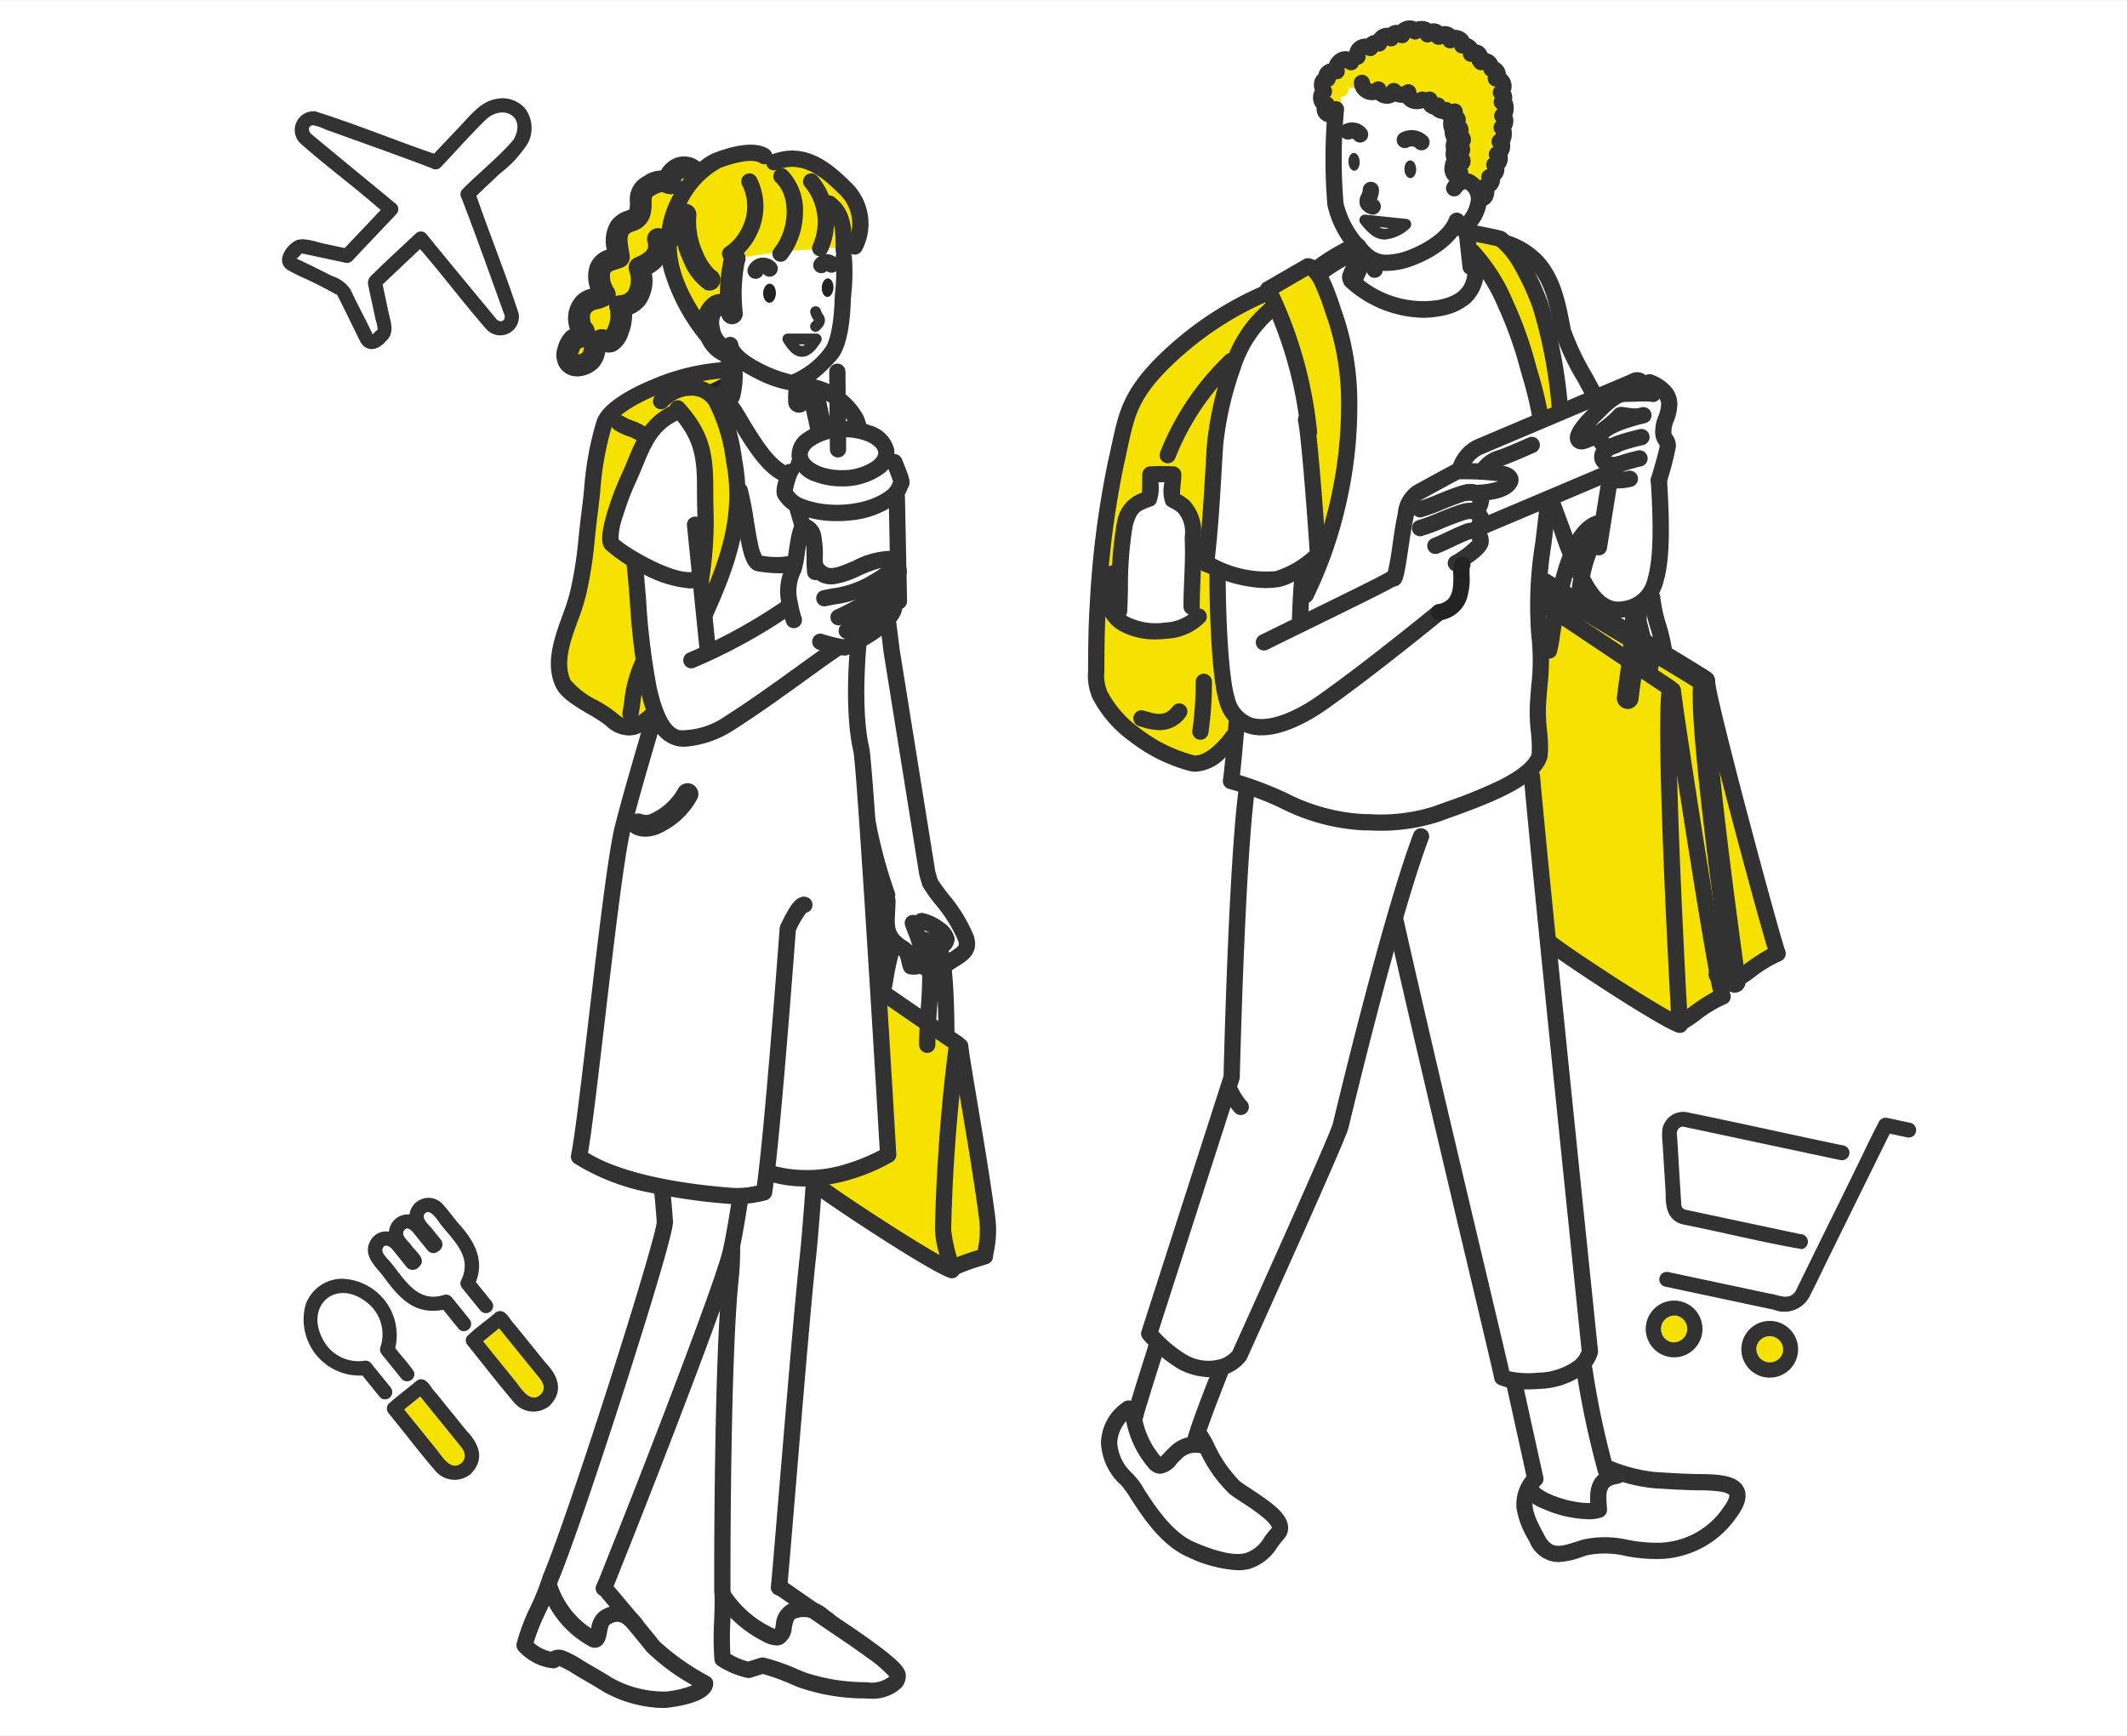 <svg xmlns="http://www.w3.org/2000/svg" xmlns:xlink="http://www.w3.org/1999/xlink" width="196" height="160.007" viewBox="0 0 196 160.007"><rect x="0" y="0" width="196" height="160.007" fill="#808080" stroke="none"/><defs><clipPath id="a"><rect width="26.03" height="27.8" fill="none"/></clipPath></defs><g transform="translate(850 -1124.993)"><rect width="196" height="160" transform="translate(-850 1125)" fill="#fff"/><g transform="translate(-6.539)"><g transform="translate(-785.397 1144.65) rotate(135)" clip-path="url(#a)"><path d="M0,.091C.036.087.041.047.036,0,.02.021.013.074,0,.091" transform="translate(24.352 13.806)" fill="#fff"/><path d="M22.636,17.393c.116.163.018.1.2.1a1.685,1.685,0,0,1,.549.014c-.432-1.148-.8-2.314-1.195-3.476a3.189,3.189,0,0,1-.316-2.046c.529-1.448.956-2.949,1.484-4.383a4.048,4.048,0,0,1-.645-.013,4.4,4.4,0,0,0-.52.8c-.593.9-1.169,1.821-1.766,2.724a.871.871,0,0,1-.822.405c-1.879,0-3.763-.1-5.642-.155a.661.661,0,0,1-.637-.787c.344-3.351.655-6.706.976-10.059.01-.5-.518-.729-.794-.245-1.6,3.407-3.222,6.8-4.755,10.239.008-.017,0,0-.006.017-.022.081-.031.062-.05.1-.013.248-.024.07,0,0,0-.026,0-.048,0-.084a.666.666,0,0,1-.655.655c-2.079.01-4.6-.266-6.593-.088-2.375.684-1.6,3.111.636,3.11,1.981.011,3.971-.109,5.951-.163a.667.667,0,0,1,.655.655c-.006-.076-.01-.119-.013-.145s0-.042,0,0a.277.277,0,0,0,.044.121h0c-.061-.14.037.041,0,0h0c1.4,3.131,2.888,6.225,4.344,9.332a4.855,4.855,0,0,0,.5,1.04c.342.4.738.022.729-.375-.293-3.159-.693-7.258-.953-9.963a.664.664,0,0,1,.632-.829l5.867-.161a.664.664,0,0,1,.61.3c.729,1.119,1.45,2.244,2.18,3.362" transform="translate(1.313 1.283)" fill="#fff"/><path d="M.006,0C0,.005,0,.022,0,.04,0,.027,0,.014.006,0" transform="translate(14.638 11.813)" fill="#fff"/><path d="M.005,0C0,.045,0,.09.005,0" transform="translate(14.632 11.86)" fill="#fff"/><path d="M0,0H0" transform="translate(10.064 11.79)" fill="#fff"/><path d="M.008.016C.011.009.013,0,.014,0-.007.05,0,.035.008.016" transform="translate(10.05 11.791)" fill="#fff"/><path d="M25.17,16.175c-.293-.8-.51-1.6-.756-2.421.475-1.486,1-2.953,1.5-4.434.428-1.244-.6-1.864-1.724-1.741-1.146-.058-1.562,1.09-2.111,1.883l-1.31,2.021-4.745-.13c.222-3.175.684-6.328.894-9.5A1.721,1.721,0,0,0,13.8.723C12.059,4.15,10.556,7.69,8.877,11.157l-2.934-.08a11.067,11.067,0,0,0-3.825.143,3.021,3.021,0,0,0-2.1,2.417A2.764,2.764,0,0,0,1.3,16.194c1.192.809,2.655.6,4.01.566l3.583-.1c1.7,3.479,3.189,7.07,4.975,10.49a1.724,1.724,0,0,0,3.058-1.166c-.2-3.179-.676-6.338-.888-9.52l4.832-.132L21.948,18c.4.611.9,1.783,1.654,2.014,1.015.309,2.743-.082,2.378-1.478-.209-.8-.546-1.579-.81-2.359m-3.4-.86a.664.664,0,0,0-.61-.3l-5.867.161a.665.665,0,0,0-.632.829c.259,2.711.659,6.8.953,9.963.009.4-.387.775-.729.375a4.814,4.814,0,0,1-.5-1.04c-1.457-3.106-2.941-6.2-4.345-9.332h0a.281.281,0,0,1-.044-.121c0,.026.007.069.013.145a.667.667,0,0,0-.655-.655c-1.981.054-3.97.174-5.951.163-2.235,0-3.016-2.425-.636-3.11,1.993-.178,4.515.1,6.593.088a.666.666,0,0,0,.655-.655c0,.036,0,.059,0,.084.02-.04.028-.021.05-.1-.009.019-.016.034.006-.016h0C11.6,8.353,13.223,4.958,14.82,1.551c.276-.484.8-.257.794.245-.321,3.353-.632,6.708-.976,10.059a.661.661,0,0,0,.638.787c1.879.052,3.763.151,5.642.155a.872.872,0,0,0,.822-.405c.6-.9,1.173-1.819,1.766-2.724a4.413,4.413,0,0,1,.519-.8,3.949,3.949,0,0,0,.645.013c-.528,1.435-.955,2.935-1.484,4.383A3.186,3.186,0,0,0,23.5,15.31c.391,1.162.762,2.328,1.194,3.476a1.685,1.685,0,0,0-.549-.014c-.18,0-.082.068-.2-.1-.73-1.118-1.451-2.243-2.18-3.362m-7.126-3.5c0,.014,0,.027-.005.04,0-.018,0-.035.005-.04m-.006.047c-.009.09-.005.045,0,0M24.352,13.9c.013-.017.02-.07.036-.091.005.047,0,.087-.036.091" transform="translate(0 0)" fill="#323232"/><path d="M.006.007h0L0,.023C.007.008.014-.01.006.007" transform="translate(10.058 11.784)" fill="#323232"/><path d="M.021.054c.037.041-.061-.14,0,0" transform="translate(10.018 15.917)" fill="#323232"/><path d="M.014,0C-.01.07,0,.248.014,0" transform="translate(9.994 11.909)" fill="#323232"/><path d="M0,.028C0-.014,0,0,0,.028" transform="translate(9.991 15.822)" fill="#323232"/></g><g transform="translate(-694.518 1223.866)"><path d="M2.492,0H3.719a.7.7,0,0,0,.429,1.323h10.8c.358-.014.524.349.572.659q.8,2.886,1.6,5.771c.136.35.169.8-.229.981a.711.711,0,0,0-.122.033c-2.878.007-5.759,0-8.638,0H1.932A.693.693,0,0,0,1.413,9.9H0C.807,6.592,1.663,3.3,2.492,0" transform="matrix(-0.978, -0.208, 0.208, -0.978, 20.731, 17.04)" fill="#fff"/><path d="M19.663,1.392H10.085c-.618.052-1.458-.162-1.95.238a1.2,1.2,0,0,0-.4.73L6.814,6.018h0c-.829,3.3-1.685,6.592-2.492,9.9h0c-.244,1-.492,2-.77,2.986a.7.7,0,0,1-.683.585H.663a.687.687,0,0,1,0-1.373H2.334Q3.84,12.167,5.346,6.22c.37-1.46.713-2.931,1.11-4.383A2.612,2.612,0,0,1,9.388.019H19.663a.687.687,0,0,1,0,1.373" transform="matrix(-0.978, -0.208, 0.208, -0.978, 23.706, 23.825)" fill="#323232"/><path d="M15.407,10.209c-4.868.044-9.739-.023-14.608,0a.714.714,0,0,1-.656-.246h0A.693.693,0,0,1,.661,8.836h6.2c2.879,0,5.76.005,8.637,0a.707.707,0,0,1,.123-.033c.4-.184.366-.628.228-.981-.567-2.036-1.123-4.075-1.7-6.109a.512.512,0,0,0-.475-.321H2.878A.7.7,0,0,1,2.449.066h0c3.676-.142,7.393,0,11.081-.05,1.461-.021,2,1.105,2.237,2.373l1.228,4.433a7,7,0,0,1,.319,1.327,1.939,1.939,0,0,1-1.906,2.06" transform="matrix(-0.978, -0.208, 0.208, -0.978, 19.474, 16.84)" fill="#323232"/><path d="M0,1.228a1.242,1.242,0,0,1,2.483,0A1.242,1.242,0,0,1,0,1.228" transform="matrix(-0.978, -0.208, 0.208, -0.978, 15.094, 26.954)" fill="#f6e200"/><path d="M0,2.615A2.615,2.615,0,1,1,2.615,5.229,2.618,2.618,0,0,1,0,2.615m3.856,0a1.242,1.242,0,0,0-2.483,0,1.242,1.242,0,0,0,2.483,0" transform="matrix(-0.978, -0.208, 0.208, -0.978, 16.149, 28.596)" fill="#323232"/><path d="M1.228,2.483A1.242,1.242,0,0,1,1.228,0a1.242,1.242,0,0,1,0,2.483" transform="matrix(-0.978, -0.208, 0.208, -0.978, 6.266, 25.092)" fill="#f6e200"/><path d="M2.615,5.21A2.615,2.615,0,1,1,5.229,2.6,2.618,2.618,0,0,1,2.615,5.21m0-3.856a1.242,1.242,0,0,0,0,2.483,1.242,1.242,0,0,0,0-2.483" transform="matrix(-0.978, -0.208, 0.208, -0.978, 7.341, 26.704)" fill="#323232"/><rect width="22.91" height="25.725" transform="matrix(-0.978, -0.208, 0.208, -0.978, 22.41, 29.927)" fill="none"/></g><path d="M15.166,276.218a13.023,13.023,0,0,1-2.651-3.854c-.447-.062-.8-.112-.834-.113a2.568,2.568,0,0,0-1.947.774c-.8.723-1.284,1.7-1.981.814a8.26,8.26,0,0,1-1.818-3.765c-.008-.036-.1-.462-.208-1.014l-.347-.128c-3.541,2.714-.837,5.989-.174,6.505.791.615,2.77,5.134,5.981,6.506,6.027,2.577,6.415.233,7.94-1.481,1.142-1.284-2.523-3.157-3.96-4.244" transform="translate(-744.851 985.896)" fill="#fff"/><path d="M15.456,283.587h0A12.015,12.015,0,0,1,10.99,282.4c-2.416-1.033-4.1-3.624-5.21-5.338a8.281,8.281,0,0,0-.882-1.234,5.361,5.361,0,0,1-1.8-3.77,4.423,4.423,0,0,1,1.982-3.526l.219-.168.867.32.056.273c.132.645.2.974.206,1.006a7.741,7.741,0,0,0,1.723,3.565.574.574,0,0,0,.165.16,2.584,2.584,0,0,0,.567-.513c.154-.164.328-.35.521-.524a3.047,3.047,0,0,1,2.309-.9c.046,0,.13.014.745.1l.383.053.18.338a12.392,12.392,0,0,0,2.452,3.577c.287.217.683.477,1.1.753,1.459.959,3.112,2.047,3.262,3.184a1.276,1.276,0,0,1-.332,1.038c-.211.237-.406.5-.595.748A3.977,3.977,0,0,1,15.456,283.587ZM5.331,269.62a3.275,3.275,0,0,0-1.238,2.444,4.351,4.351,0,0,0,1.419,2.977,6.851,6.851,0,0,1,1.106,1.478c1.047,1.613,2.628,4.05,4.764,4.963a11.119,11.119,0,0,0,4.073,1.1c1.413,0,1.959-.726,2.649-1.646.2-.268.409-.544.647-.812a.278.278,0,0,0,.088-.242c-.09-.684-1.8-1.808-2.82-2.479-.433-.285-.842-.554-1.155-.791a12.337,12.337,0,0,1-2.671-3.792c-.256-.036-.494-.069-.549-.075l-.111,0a2.091,2.091,0,0,0-1.465.649c-.162.146-.314.308-.461.465-.4.427-.779.831-1.3.831a1.213,1.213,0,0,1-.946-.544,8.744,8.744,0,0,1-1.913-3.963C5.44,270.15,5.385,269.882,5.331,269.62Z" transform="translate(-744.851 985.896)" fill="#323232"/><path d="M10.112,266.945c.7.887,1.18-.092,1.981-.814a2.564,2.564,0,0,1,1.947-.774c.036,0,.388.051.835.113a8.343,8.343,0,0,0-.6-1.029l2.024-6.026L10.482,255.8,8.5,262.317l-.412-.151c.113.552.2.978.208,1.014a8.258,8.258,0,0,0,1.818,3.765" transform="translate(-747.21 992.789)" fill="#fff"/><path d="M100.071,282.384c-1.315-.019-2.631-.111-3.957-.194a14.8,14.8,0,0,1-2.72-.553l-1,.214c-1.5.363-1.494,1.456-1.349,3.065-1.234.5-5.025-.388-6.141-1.618-.034-.038-.162-.189-.33-.39-.951,1.73.052,3.32.771,4.7,1.1,2.107,2.64,1.343,4.433.791,2.058-.633,4.553.465,6.964.316a8.139,8.139,0,0,0,6.332-3.482c2.15-2.858-.888-2.818-3.007-2.849" transform="translate(-787.173 979.223)" fill="#fff"/><path d="M89.312,270.827c-.146-1.609-.155-2.7,1.349-3.065l1-.214a6.6,6.6,0,0,1-1.752-.678L87.529,254.8l-6.648,1.543,2.572,11.63a4.27,4.27,0,0,0-.613.842c.168.2.3.352.33.39,1.116,1.229,4.906,2.113,6.141,1.617" transform="translate(-785.435 993.314)" fill="#fff"/><path d="M108.972,142.6c-.6-1.632-6.252-22.636-6.49-24.892,0,0-.266-.124-.249-.214-1.65-1.092-13.839-8.334-15.263-9.284l5.72,29.148c1.368,1.182,10.822,7.378,12.341,7.844-.005-.064.142-.228.142-.228.715-.347,2.63-2,3.8-2.374" transform="translate(-788.632 1070.292)" fill="#f6e200"/><path d="M102.81,148.308c-.6-1.632-4.353-25.96-4.59-28.216,0,0-.323.181-.249-.214-1.65-1.092-11.03-7.384-12.454-8.334l-.634,15.32,1.645,16.2c1.368,1.182,10.822,7.379,12.341,7.845-.009-.114.142-.228.142-.228.715-.347,2.63-2,3.8-2.374" transform="translate(-787.537 1068.541)" fill="#f6e200"/><path d="M46.644,143.054,31.8,146.788c.044.381-11.218-2.321-11.218-2.321-1.074,5.376-1.6,27.827-1.6,27.827l-7.6,23.626a13.312,13.312,0,0,0,3.065,2.607c3.583,1.786,5.245-.589,5.245-.589s9.043-19.991,9.328-21.173c.89-3.7,2.974-12.174,5-19.157,3.479,15.52,9.784,41.566,9.9,42.348a6.7,6.7,0,0,0,3.322.316c4.038-.316,4.594-2.216,4.751-2.691,0,0-4.655-46.428-5.344-54.528" transform="translate(-748.943 1051.995)" fill="#fff"/><path d="M2.908,66.362A87.577,87.577,0,0,0,1.236,79.454C1.1,81.439,1.1,83.405,1.08,85.361a4.945,4.945,0,0,0,.339,2.409c1,2.285,4.619,5.333,8.418,6.283,1.821.454,3.8-2.374,3.8-2.374l8.756-42.468c-3.862.222-10.471,3.175-15.273,8.038C3.8,60.61,3.8,62.512,2.908,66.362" transform="translate(-743.528 1101.273)" fill="#f6e200"/><path d="M11.441,90.551a5.455,5.455,0,0,0-1.015-.641,11.212,11.212,0,0,1,.056-2.311,16.871,16.871,0,0,0-2.1,0,12.242,12.242,0,0,1-.109,2.222,7.479,7.479,0,0,0-.929.378,2.661,2.661,0,0,0-1.3,1.9c-.482,1.529-.461,7.081-.573,8.757a9.153,9.153,0,0,0,2.216,1.108,5.7,5.7,0,0,0,2.612.159,5.068,5.068,0,0,0,1.9-1.187c0-2.134.188-5.107.108-7.244a4.028,4.028,0,0,0-.86-3.142" transform="translate(-745.834 1081.132)" fill="#fff"/><path d="M58.711,57.5c-.7-1.7-3.147-5.58-3.444-7.083-.43-2.178-.79-4.527-2.374-6.292-1.45-1.615-4.644-2.8-6.648-1.662l.852,3.393c-.441,1.621-1.824,2.2-3.177,2.474a9.628,9.628,0,0,1-8-2.4l.877-3.378a21.975,21.975,0,0,0-4.409,2.6,40.214,40.214,0,0,0-4.654,3.886,11.345,11.345,0,0,0-2.849,4.63,31.007,31.007,0,0,0-1.662,7.242c-.186,2.7-.366,7.312-.841,10.992,1.574.639,3.68,1.781,6.5,1.425,1.52-.193-3.005,6.183-3.005,6.183-.22,1.328-.919,10.879-1.186,12.426,4.49,1.126,7.624,3.8,12.348,3.8a17.9,17.9,0,0,0,6.648-.778c2.324-.887,8.7-2.815,9.447-5.366.159-1.108-.249-3.045-.158-4.59a30.961,30.961,0,0,0,.136-6.608c-.369-3.025.142-6.386.5-9.458.117-1,.233-1.969.337-2.937,2.514-3.733,5.648-5.53,5.951-5.059A27.684,27.684,0,0,0,58.711,57.5" transform="translate(-754.716 1105.056)" fill="#fff"/><path d="M79.783,47.36a24.976,24.976,0,0,0-1.751-3.8,7.485,7.485,0,0,0-1.9-2.33c-.161-.12-2.984-.639-3.145-.662l.149,1.816a19.127,19.127,0,0,1,3.641,5.3,45.564,45.564,0,0,1,2.217,6.569,48,48,0,0,1,1.5,8.865l1.275.049a51.429,51.429,0,0,0-1.988-15.8" transform="translate(-781.29 1105.814)" fill="#f6e200"/><path d="M38.113,47.219l-3.677,2.127a39.128,39.128,0,0,1,3.931,15.02,39.564,39.564,0,0,1,.1,6.3c-.217,2.184-.19,4.967-1.032,7.041l.464-.188A40.22,40.22,0,0,0,41.915,60.15a25.18,25.18,0,0,0-1.3-8.326c-.421-1.164-1.305-4.425-2.5-4.605" transform="translate(-761.047 1102.319)" fill="#f6e200"/><path d="M85.62,69.536,71.409,75.554a3.267,3.267,0,0,0-1.628,1.814l-1.8,5.979c-.214.709.17,1.053.851.764l14.211-6.017a3.269,3.269,0,0,0,1.628-1.814l1.8-5.979c.214-.709-.169-1.052-.851-.764" transform="translate(-778.63 1090.654)" fill="#fff"/><path d="M100.114,71.91a2.028,2.028,0,0,0-2.2-2.231l-.377,1.052c-.446.011-.968.032-1.482.031-.981,0-2.052,1.212-2.731,1.86-.551.527-2.018,2.018-1.5,2.454.577.488,3.477-1.854,3.78-2.335.035-.06,1.33.18,1.365.119l.009.079c-1.529.421-3.691,1.195-3.175,2.177a.915.915,0,0,0,1.115.465c-.707.338-1.165.768-.877,1.315a1,1,0,0,0,.869.434,1.376,1.376,0,0,0-.336.817l-5.441,2.217c2.137,5.461,3.48,10.969,6.887,10.244,2.79-.594,3.74-2.612,3.146-11.872,0,0,.809-2.657.831-3.146S99.58,74.9,99.58,74.4a3,3,0,0,1,.237-1.306,3.928,3.928,0,0,0,.3-1.187" transform="translate(-789.768 1090.525)" fill="#fff"/><path d="M51.21,87.341c-.766-.38-4.495-.341-4.495-.341-.111.048-3.54,1.921-3.636,1.978-.866.515-.959,1.417-1.174,2.407-.319,1.467-.71,5.192-1.007,5.489l-8.747,4.4.317-5.461a6.36,6.36,0,0,1-3.007,1.267,27.843,27.843,0,0,1-4.828-1.03c0,4.274.265,10.142.87,12.031,1.345,4.2,5.8,2.332,8.787.232C38.682,105.224,45.053,100,45.053,100c2.849-.534,1.781-3.8,2.137-4.393l-.075-.452c.68-.44,1.788-1.229,1.768-1.69-.028-.624-.411-1.026-.973-.954.256-.078.56-.174.56-.174.367-.257.426-1.049.426-1.049-.368-.695-.412-.686-.412-.686.367-.256.426-1.05.426-1.05a1.09,1.09,0,0,0-.62-.578c1.845.014,2.848-.379,3.2-.879.282-.4.064-.581-.284-.754" transform="translate(-755.898 1081.43)" fill="#fff"/><path d="M57.82,11.985s-4.132.043-5.62-.871a2.225,2.225,0,0,0-2.6.033,5.06,5.06,0,0,0-2.207,1.2,18.08,18.08,0,0,0-.767,4.593,20.615,20.615,0,0,0,.25,5.636,9.506,9.506,0,0,0,2.714,4.207l-1.138,2.577s3.66,3.007,7.47,2.884a4,4,0,0,0,4.195-4.353l-.87-1.187-.317-2.454s.475-.079.949-1.169c.721-1.658.353-2.162-.337-2.712s-.929-.155-.929-.155l-.127-2.484Z" transform="translate(-767.4 1121.487)" fill="#fff"/><path d="M61.422,9.113c.4-.147.446-1.3-.039-1.264a.5.5,0,0,0-.079-.873.75.75,0,0,0-.474-1.3c.341-.122.223-.874-.4-.878-.018-.524-.481-.906-.956-.629l-.141-.2a.5.5,0,0,0-.789-.569c.145-.431-.329-.836-.813-.77.18-.576-.77-.932-1.1-.47.118-.644-.724-.7-1.062-.321-.068-.616-.662-.616-1.018-.22.086-.635-.906-.562-1.15-.267-.3-.544-1.284-.188-1.2.339a.575.575,0,0,0-1.013.293c-.353-.533-1.087-.017-1.1.477a.56.56,0,0,0-.813.417.76.76,0,0,0-1.172.8l-.633.475c-.554-.633-1.543.194-1.3.867-.608-.116-1.179.269-.828.695-.668.094-.577.7-.344,1.163a.7.7,0,0,0,.262,1.217.511.511,0,0,0,.3.907s.861-.517.992-.965-.079-.633-.079-.633a.867.867,0,0,0,.594-.237,1.253,1.253,0,0,0,.237-.752s.158.277.594.119a1.141,1.141,0,0,0,.595-.441A.92.92,0,0,0,50,6.694a.77.77,0,0,0,1.389.2l.127.035a1.052,1.052,0,0,0,.834.23c.151-.026.419.029.449.124a.87.87,0,0,0,1.265.35h.653a.507.507,0,0,0,.767.545c-.217.376.493.613.748.415-.043.4.634.374.8.138l.03.771a.721.721,0,0,0,.036.758.507.507,0,0,0,.22.163c-.5.141.052.742.215.881-.272.2-.54.769-.086.928a.328.328,0,0,0-.24.313l.043.905c-.221.295-.182.917.048,1.008l.365.7s.514-.435,1.148.2a1.8,1.8,0,0,1,.535,1.4c.644.05.7-.729.48-1.1.392-.026.955-.619.4-.878.5-.228.867-.607.464-1.141.477.016.7-.8.238-.965a.9.9,0,0,0,.472-.706c.012-.179,0-.474-.227-.473.438-.022.5-1.071.19-1.3.367-.181.482-.879.049-1.078" transform="translate(-766.456 1126.55)" fill="#f6e200"/><path d="M52.034,31.644a3.617,3.617,0,0,1-2.968-1.494,9.231,9.231,0,0,1-2.492-4.573,50.747,50.747,0,0,1,.043-8.922.75.75,0,0,1,1.489.185,48.541,48.541,0,0,0-.045,8.534,8,8,0,0,0,2.161,3.82c.842,1.019,1.552,1.081,2.825.835,1.114-.216,4.067-1.474,4.762-3.309a.75.75,0,0,1,1.4.532c-.952,2.513-4.437,3.971-5.88,4.25A6.887,6.887,0,0,1,52.034,31.644Z" transform="translate(-767.719 1118.32)" fill="#323232"/><path d="M54.209,34.672a.748.748,0,0,1-.274-.052,1.447,1.447,0,0,1-.874-.746,1.3,1.3,0,0,1,.111-1.073.941.941,0,0,0,.121-.391.75.75,0,1,1,1.5-.026,2.142,2.142,0,0,1-.193.9.75.75,0,0,1-.39,1.391Z" transform="translate(-771.181 1110.103)" fill="#323232"/><path d="M60.9,27.488c.009.453.258.815.558.81s.536-.378.527-.831-.258-.815-.558-.809-.537.378-.528.83" transform="translate(-774.945 1113.116)" fill="#323232"/><path d="M50.033,26.056c.019.453.266.81.551.8s.5-.389.484-.841-.266-.81-.552-.8-.5.389-.483.841" transform="translate(-769.236 1113.874)" fill="#323232"/><path d="M71,35.744a1.919,1.919,0,0,1-.5-.067.75.75,0,0,1,.389-1.449.352.352,0,0,0,.317-.056,3.046,3.046,0,0,0,.874-1.757,1.056,1.056,0,0,0-.471-.971c-.152-.06-.361.208-.444.327a.75.75,0,0,1-1.23-.859,1.843,1.843,0,0,1,2.227-.862,2.523,2.523,0,0,1,1.4,2.582,4.385,4.385,0,0,1-1.534,2.794A1.86,1.86,0,0,1,71,35.744Z" transform="translate(-780.01 1111.003)" fill="#323232"/><path d="M62.508,23.485a.748.748,0,0,1-.572-.265.6.6,0,0,0-.583-.042.75.75,0,0,1-.752-1.3,2.059,2.059,0,0,1,2.479.37.75.75,0,0,1-.571,1.235Z" transform="translate(-774.984 1115.366)" fill="#323232"/><path d="M51.076,21.979a.748.748,0,0,1-.572-.265.24.24,0,0,0-.2-.093.75.75,0,0,1-.7-1.327,1.681,1.681,0,0,1,2.04.449.75.75,0,0,1-.571,1.235Z" transform="translate(-769.203 1116.155)" fill="#323232"/><path d="M53.215,37.753l.051,0,3.773.389a.5.5,0,0,1,.254.894,3.819,3.819,0,0,1-2.237,1.011c-.9,0-1.543-.6-2.236-1.489a.5.5,0,0,1,.4-.806Zm2.217,1.231-.886-.091a.958.958,0,0,0,.51.156A1.247,1.247,0,0,0,55.432,38.984Z" transform="translate(-770.908 1107.027)" fill="#323232"/><path d="M97.781,271.334a.75.75,0,0,1-.694-.465,82.1,82.1,0,0,1-2.021-9.464.75.75,0,0,1,1.477-.261,78.319,78.319,0,0,0,1.931,9.154.75.75,0,0,1-.693,1.036Z" transform="translate(-793.272 989.916)" fill="#323232"/><path d="M84.192,273.727a.75.75,0,0,1-.732-.589s-.83-3.772-1.905-8.652a.75.75,0,0,1,1.465-.323c1.075,4.88,1.905,8.652,1.905,8.652a.751.751,0,0,1-.733.911Z" transform="translate(-786.174 988.315)" fill="#323232"/><path d="M8.684,263.907a.761.761,0,0,1-.128-.011.752.752,0,0,1-.612-.868c.047-.274.4-1.489,2-6.53a.75.75,0,0,1,1.43.452c-1.238,3.915-1.895,6.047-1.951,6.335A.748.748,0,0,1,8.684,263.907Z" transform="translate(-747.524 992.306)" fill="#323232"/><path d="M20.352,268.863a.751.751,0,0,1-.726-.941c.26-.985.985-2.971,2.282-6.251a.75.75,0,0,1,1.395.552c-1.257,3.179-1.986,5.168-2.226,6.081A.75.75,0,0,1,20.352,268.863Z" transform="translate(-753.651 989.563)" fill="#323232"/><path d="M16.963,202.822a6.37,6.37,0,0,1-2.848-.742,13.9,13.9,0,0,1-3.3-2.785.75.75,0,0,1-.149-.723l7.565-23.522c.042-1.748.5-19.946,1.408-26.609a.75.75,0,1,1,1.486.2c-.927,6.77-1.393,26.352-1.4,26.549a.75.75,0,0,1-.036.212l-7.465,23.211a11.167,11.167,0,0,0,2.553,2.121,3.969,3.969,0,0,0,3.269.385,2.6,2.6,0,0,0,1-.695c3.6-7.96,9.007-20.049,9.246-20.958,1.419-5.894,4.988-20.309,7.449-26.8a.75.75,0,0,1,1.4.531c-2.5,6.6-6.291,22.048-7.394,26.626-.053.22-.194.806-4.815,11.159-2.271,5.088-4.536,10.1-4.559,10.147a.75.75,0,0,1-.069.121,3.9,3.9,0,0,1-1.6,1.223A4.407,4.407,0,0,1,16.963,202.822Z" transform="translate(-748.942 1049.113)" fill="#323232"/><path d="M71.346,202.721a6.066,6.066,0,0,1-2.669-.443.75.75,0,0,1-.394-.558c-.055-.336-1.024-4.417-2.25-9.585-2.144-9.034-5.384-22.686-7.56-32.371a.75.75,0,0,1,1.464-.329c2.173,9.676,5.412,23.323,7.556,32.353,1.253,5.278,1.94,8.178,2.18,9.255a8.112,8.112,0,0,0,2.618.138,5.952,5.952,0,0,0,3.372-1.083,2.151,2.151,0,0,0,.674-.945c-.308-2.979-4.668-45.111-5.329-52.88a.75.75,0,0,1,1.495-.127c.681,8,5.3,52.566,5.344,53.015a.75.75,0,0,1-.034.312l-.008.023a3.683,3.683,0,0,1-1.174,1.748,7.357,7.357,0,0,1-4.222,1.432C72.021,202.708,71.667,202.721,71.346,202.721Z" transform="translate(-774.053 1050.338)" fill="#323232"/><path d="M15.461,283.835a12.2,12.2,0,0,1-4.57-1.2C8.4,281.569,6.7,278.939,5.57,277.2a9.519,9.519,0,0,0-.827-1.173,5.6,5.6,0,0,1-1.9-3.967,4.657,4.657,0,0,1,2.08-3.723.75.75,0,0,1,.912,1.191,3.244,3.244,0,0,0-1.492,2.538,4.133,4.133,0,0,0,1.323,2.779,6.719,6.719,0,0,1,1.162,1.539c1.03,1.587,2.587,3.986,4.652,4.869,2.159.923,3.691,1.252,4.683,1a3.206,3.206,0,0,0,1.741-1.467c.2-.272.415-.553.66-.828a.191.191,0,0,0,.027-.037c0-.029-.044-.3-.728-.891a20.2,20.2,0,0,0-1.983-1.419c-.436-.287-.848-.558-1.168-.8a12.889,12.889,0,0,1-2.8-3.989,11.073,11.073,0,0,0-.577-1.018.75.75,0,1,1,1.162-.948,8.965,8.965,0,0,1,.739,1.262,12.282,12.282,0,0,0,2.382,3.5c.28.212.672.47,1.087.743,1.879,1.236,3.22,2.2,3.373,3.361a1.518,1.518,0,0,1-.393,1.236c-.2.229-.387.473-.582.732a4.576,4.576,0,0,1-2.578,2.021A4.4,4.4,0,0,1,15.461,283.835Z" transform="translate(-744.851 985.896)" fill="#323232"/><path d="M.355,3.956a.75.75,0,0,1-.744-.667L-.745.083A.75.75,0,0,1-.083-.745a.75.75,0,0,1,.828.663L1.1,3.123a.75.75,0,0,1-.663.828A.759.759,0,0,1,.355,3.956Z" transform="translate(-708.304 1146.377)" fill="#323232"/><path d="M0,1.307a.754.754,0,0,1-.139-.013.75.75,0,0,1-.6-.875l.1-.557a.75.75,0,0,1,.875-.6.75.75,0,0,1,.6.875L.737.7A.75.75,0,0,1,0,1.307Z" transform="translate(-716.783 1149.293)" fill="#323232"/><path d="M57.163,52.191a10.887,10.887,0,0,1-7.1-2.883A.75.75,0,1,1,51.076,48.2a8.923,8.923,0,0,0,7.5,2.35c1.933-.388,2.721-1.229,2.721-2.906a.75.75,0,0,1,1.5,0,4.074,4.074,0,0,1-1.3,3.21,5.5,5.5,0,0,1-2.626,1.167A8.693,8.693,0,0,1,57.163,52.191Z" transform="translate(-769.518 1102.095)" fill="#323232"/><path d="M88.967,57.379a.75.75,0,0,1-.665-.4c-.228-.435-.482-.9-.752-1.4a22.183,22.183,0,0,1-2.11-4.536q-.047-.236-.093-.474c-.38-1.956-.772-3.978-2.1-5.462a5.966,5.966,0,0,0-2.268-1.478.75.75,0,1,1,.532-1.4A7.506,7.506,0,0,1,84.359,44.1c1.609,1.793,2.061,4.123,2.461,6.179q.046.236.092.469a23.405,23.405,0,0,0,1.957,4.11c.272.5.53.975.762,1.42a.75.75,0,0,1-.664,1.1Z" transform="translate(-785.624 1104.574)" fill="#323232"/><path d="M71.837,78.117a.751.751,0,0,1-.718-.967,3.987,3.987,0,0,1,2.053-2.288l14.212-6.018a1.3,1.3,0,0,1,1.861,1.671.75.75,0,0,1-1.468-.208l-14.02,5.937a2.527,2.527,0,0,0-1.2,1.34A.75.75,0,0,1,71.837,78.117Z" transform="translate(-780.686 1090.654)" fill="#323232"/><path d="M75.491,92.819a.75.75,0,0,1-.293-1.441L86.724,86.5a1.858,1.858,0,0,0,.468-.309.75.75,0,1,1,.983,1.133,3.315,3.315,0,0,1-.866.556L75.783,92.76A.748.748,0,0,1,75.491,92.819Z" transform="translate(-782.605 1081.558)" fill="#323232"/><path d="M27.818,80.927a12.483,12.483,0,0,1-5.081-1.277c-.225-.1-.438-.188-.639-.27a.75.75,0,0,1-.462-.791c.353-2.735.542-5.99.694-8.6.05-.856.1-1.665.143-2.343a31.755,31.755,0,0,1,1.7-7.445,11.988,11.988,0,0,1,3.036-4.917c.329-.315.647-.613.973-.91A.75.75,0,0,1,29.2,55.477c-.317.289-.626.578-.946.885a10.591,10.591,0,0,0-2.663,4.343,30.089,30.089,0,0,0-1.619,7.039c-.046.67-.093,1.475-.142,2.327-.143,2.461-.318,5.484-.633,8.142l.134.058a10.054,10.054,0,0,0,5.455,1.095,8.5,8.5,0,0,0,3.152-1.835c-.255-3.748-.773-10.588-1.067-11.939a.75.75,0,0,1,1.466-.319c.4,1.853,1.094,12.1,1.123,12.53a.75.75,0,0,1-.249.61c-.254.227-2.534,2.224-4.237,2.44A9.194,9.194,0,0,1,27.818,80.927Z" transform="translate(-754.716 1098.273)" fill="#323232"/><path d="M44.7,46.629a1,1,0,0,1-.578-1.817,20.471,20.471,0,0,1,3.394-2,1,1,0,1,1,.875,1.8,18.519,18.519,0,0,0-3.114,1.83A1,1,0,0,1,44.7,46.629Z" transform="translate(-766.435 1104.158)" fill="#323232"/><path d="M80.358,60.313a.75.75,0,0,1-.737-.614,31.749,31.749,0,0,0-.747-3.194c-.106-.358-.213-.728-.316-1.086A35.921,35.921,0,0,0,76.7,50.045l-.139-.293A16.063,16.063,0,0,0,73.6,44.99a.75.75,0,1,1,1.062-1.06,17.429,17.429,0,0,1,3.253,5.179l.139.292A37.021,37.021,0,0,1,80,55c.1.356.209.723.313,1.077a33.246,33.246,0,0,1,.783,3.347.751.751,0,0,1-.738.887Z" transform="translate(-781.892 1103.768)" fill="#323232"/><path d="M81.566,57.543a.75.75,0,0,1-.746-.684,43.8,43.8,0,0,0-1.751-9.266,23.432,23.432,0,0,0-1.7-3.678,7.034,7.034,0,0,0-1.612-2.027c-.483-.138-2.59-.537-2.885-.582a.75.75,0,1,1,.216-1.484c.108.016.88.157,1.612.3,1.636.324,1.725.391,1.874.5A8.242,8.242,0,0,1,78.69,43.2,24.839,24.839,0,0,1,80.5,47.129a45.3,45.3,0,0,1,1.819,9.6.75.75,0,0,1-.681.814Q81.6,57.543,81.566,57.543Z" transform="translate(-781.289 1105.813)" fill="#323232"/><path d="M10.255,96.506a2.46,2.46,0,0,1-.6-.073,15.421,15.421,0,0,1-5.536-2.776A11.2,11.2,0,0,1,.733,89.724a5.215,5.215,0,0,1-.4-2.48c0-.076,0-.154,0-.236l0-.3c.014-1.84.028-3.743.155-5.648a86.066,86.066,0,0,1,1.69-13.212c.119-.514.221-.99.32-1.45.641-2.986,1.064-4.958,4.089-8.021a31.534,31.534,0,0,1,9.922-6.707.75.75,0,0,1,.585,1.381,30,30,0,0,0-9.44,6.379C4.937,62.18,4.592,63.789,3.965,66.71c-.1.466-.2.947-.325,1.473A84.663,84.663,0,0,0,1.985,81.157c-.124,1.86-.138,3.741-.152,5.559l0,.3c0,.084,0,.164,0,.242a3.767,3.767,0,0,0,.279,1.86,9.857,9.857,0,0,0,2.933,3.35,13.893,13.893,0,0,0,4.98,2.506c1,.249,2.453-1.292,3-2.077a.75.75,0,0,1,1.229.86,9.764,9.764,0,0,1-1.33,1.485A4.118,4.118,0,0,1,10.255,96.506Z" transform="translate(-743.529 1099.62)" fill="#323232"/><path d="M7.786,112.891a6.612,6.612,0,0,1-3.278-.78,3.577,3.577,0,0,1-1.72-2.165,5.308,5.308,0,0,1,.419-3.446.75.75,0,1,1,1.383.582,3.889,3.889,0,0,0-.354,2.47,2.081,2.081,0,0,0,1.026,1.261,5.7,5.7,0,0,0,3.373.527,3.974,3.974,0,0,0,2.515-1.008.75.75,0,1,1,1.191.913,5.281,5.281,0,0,1-3.531,1.585A8.838,8.838,0,0,1,7.786,112.891Z" transform="translate(-744.752 1071.037)" fill="#323232"/><path d="M14.965,75.033a.75.75,0,0,1-.689-1.046A25.051,25.051,0,0,1,20.3,65.051a.75.75,0,0,1,1.007,1.112,23.6,23.6,0,0,0-5.655,8.416A.75.75,0,0,1,14.965,75.033Z" transform="translate(-750.823 1092.663)" fill="#323232"/><path d="M95.536,101.441a3.233,3.233,0,0,1-1.648-.448,5.315,5.315,0,0,1-1.733-1.779,30.865,30.865,0,0,1-2.507-5.727c-.306-.835-.623-1.7-.962-2.563a.75.75,0,1,1,1.4-.547c.344.88.664,1.751.973,2.593,1.682,4.584,2.821,7.371,4.94,6.92a2.636,2.636,0,0,0,2.279-2.165c.481-1.632.566-4.385.275-8.926a.75.75,0,1,1,1.5-.1c.307,4.788.207,7.613-.333,9.446a4.608,4.608,0,0,1-1.312,2.233,4.413,4.413,0,0,1-2.093.975A3.7,3.7,0,0,1,95.536,101.441Z" transform="translate(-789.901 1080.51)" fill="#323232"/><path d="M39.572,123.3a18.969,18.969,0,0,1-7.844-2.1,29.63,29.63,0,0,0-4.672-1.726.75.75,0,0,1-.557-.854c.114-.667.327-3.048.521-5.29a.75.75,0,1,1,1.494.129c-.183,2.116-.333,3.772-.445,4.735a34.351,34.351,0,0,1,4.258,1.631,17.512,17.512,0,0,0,7.258,1.971h.389a16.162,16.162,0,0,0,5.992-.729c.318-.121.7-.258,1.143-.417a43.456,43.456,0,0,0,4.88-1.988c2.114-1.074,2.779-1.9,2.957-2.423a11.4,11.4,0,0,0-.072-1.978,17.525,17.525,0,0,1-.1-2.494c.04-.68.089-1.264.136-1.829a20.19,20.19,0,0,0,0-4.644,36,36,0,0,1,.367-8.519q.069-.564.134-1.117l.067-.57c.086-.724.167-1.408.243-2.1a.75.75,0,1,1,1.491.164c-.077.7-.158,1.386-.244,2.114l-.067.568q-.065.555-.135,1.123a34.921,34.921,0,0,0-.367,8.157,21.4,21.4,0,0,1,0,4.949c-.046.556-.094,1.131-.133,1.793a16.461,16.461,0,0,0,.1,2.276,11.365,11.365,0,0,1,.055,2.377.749.749,0,0,1-.023.105c-.7,2.376-4.723,3.995-8.785,5.449-.435.156-.81.29-1.114.406a17.524,17.524,0,0,1-6.526.827h-.4Z" transform="translate(-757.268 1078.237)" fill="#323232"/><path d="M50.9,48.389a1,1,0,0,1-.925-1.38,11.16,11.16,0,0,1,.942-1.881,1,1,0,1,1,1.71,1.038,9.17,9.17,0,0,0-.8,1.6A1,1,0,0,1,50.9,48.389Z" transform="translate(-769.693 1103.144)" fill="#323232"/><path d="M28.092,209.556a.747.747,0,0,1-.461-.158,6.614,6.614,0,0,1-1.145-1.66.75.75,0,0,1,1.325-.7,6.575,6.575,0,0,0,.753,1.189.75.75,0,0,1-.473,1.332Z" transform="translate(-757.22 1018.214)" fill="#323232"/><path d="M5.529,100.934l-.051,0a.75.75,0,0,1-.7-.8c.031-.459.049-1.178.07-2.01a31.9,31.9,0,0,1,.507-6.25,3.368,3.368,0,0,1,1.676-2.343,6.581,6.581,0,0,1,.609-.268c.02-.353.018-.9.017-1.172s0-.435.005-.539a.75.75,0,0,1,.7-.7,17.605,17.605,0,0,1,2.2,0,.75.75,0,0,1,.7.7,6.248,6.248,0,0,1-.049.83c-.024.263-.069.741-.072,1.041a4.425,4.425,0,0,1,.857.592,4.185,4.185,0,0,1,1.081,3.262c0,.141,0,.273,0,.388.047,1.267,0,2.442-.049,3.578-.034.817-.069,1.662-.069,2.544a.75.75,0,0,1-1.5,0c0-.914.036-1.774.07-2.607.048-1.158.094-2.252.049-3.46-.005-.144,0-.292,0-.448a2.772,2.772,0,0,0-.633-2.189,4.684,4.684,0,0,0-.822-.5.75.75,0,0,1-.315-.3,3.547,3.547,0,0,1-.1-1.968c-.185,0-.37,0-.554,0A4.067,4.067,0,0,1,8.949,90.2a.75.75,0,0,1-.413.33,6.751,6.751,0,0,0-.818.331c-.539.276-.675.647-.931,1.46a33.685,33.685,0,0,0-.438,5.837c-.022.849-.04,1.582-.073,2.072A.75.75,0,0,1,5.529,100.934Z" transform="translate(-745.867 1081.132)" fill="#323232"/><path d="M11.528,135.355a6.018,6.018,0,0,1-1.687-.311l-.186-.054a.75.75,0,0,1,.413-1.442l.194.056c1.123.328,1.792.469,2.49-.428a.75.75,0,1,1,1.184.921A2.918,2.918,0,0,1,11.528,135.355Z" transform="translate(-748.142 1056.941)" fill="#323232"/><path d="M37.9,78.273a.75.75,0,0,1-.67-1.087,39.638,39.638,0,0,0,3.935-17.03,24.209,24.209,0,0,0-1.257-8.077c-.066-.182-.139-.4-.225-.66a21.141,21.141,0,0,0-.878-2.321,3.517,3.517,0,0,0-.659-1.033l-2.727,1.578a39.381,39.381,0,0,1,3.535,12.787.75.75,0,0,1-1.491.16,37.5,37.5,0,0,0-3.7-12.9.75.75,0,0,1,.293-.99l3.676-2.127a.75.75,0,0,1,.487-.092c1.361.2,2.14,2.231,2.883,4.469.082.246.152.459.211.622a25.664,25.664,0,0,1,1.346,8.575,39.706,39.706,0,0,1-1.054,9.1,39.133,39.133,0,0,1-3.04,8.618A.75.75,0,0,1,37.9,78.273Z" transform="translate(-761.047 1102.318)" fill="#323232"/><path d="M28.684,121.7a4.275,4.275,0,0,1-1.367-.212,4.033,4.033,0,0,1-2.528-2.825c-.715-2.232-.906-8.557-.906-11.943a.75.75,0,0,1,1.5,0c0,4.413.287,9.775.835,11.485a2.59,2.59,0,0,0,1.577,1.861c1.356.455,3.622-.3,6.064-2.014,4.32-3.036,10.657-8.225,10.72-8.277a.75.75,0,1,1,.951,1.16c-.064.052-6.444,5.277-10.809,8.344C33.328,120.26,30.9,121.7,28.684,121.7Z" transform="translate(-755.898 1071.073)" fill="#323232"/><path d="M40.634,111.715h-.019a.75.75,0,0,1-.731-.768c0-.133.082-3.266.324-4.839a.75.75,0,0,1,1.483.228c-.228,1.479-.307,4.616-.307,4.648A.75.75,0,0,1,40.634,111.715Z" transform="translate(-764.302 1071.336)" fill="#323232"/><path d="M33.635,114.572a.75.75,0,0,1-.336-1.421c.764-.382,2.131-1.05,3.712-1.824,3.1-1.515,7.34-3.589,7.857-3.917a.75.75,0,1,1,.8,1.267c-.543.344-3.8,1.942-8,4-1.579.772-2.942,1.439-3.7,1.818A.747.747,0,0,1,33.635,114.572Z" transform="translate(-760.626 1070.379)" fill="#323232"/><path d="M68.8,102.307a.75.75,0,0,1-.378-1.4,8.285,8.285,0,0,0,1.9-1.426.281.281,0,0,0-.06-.149.113.113,0,0,0-.023,0,.43.43,0,0,0-.151.035c-.563.218-1.054.451-1.529.676-.435.206-.885.42-1.373.613a.75.75,0,0,1-.552-1.395c.441-.175.85-.368,1.282-.573.5-.237,1.016-.482,1.629-.72a1.653,1.653,0,0,1,1.536.109,1.764,1.764,0,0,1,.749,1.437c.025.572-.4,1.138-1.437,1.892-.6.437-1.192.784-1.217.8A.747.747,0,0,1,68.8,102.307Z" transform="translate(-778.102 1075.348)" fill="#323232"/><path d="M69.106,97.129a.75.75,0,0,1-.457-1.345,1.009,1.009,0,0,0,.1-.28c-.123-.1-.355-.09-1.032.149-.708.251-1.26.478-1.746.678A17,17,0,0,1,64.136,97a.75.75,0,1,1-.417-1.441,15.629,15.629,0,0,0,1.678-.619c.5-.207,1.073-.442,1.817-.705.708-.25,2.181-.771,2.981.74a.75.75,0,0,1,.085.407,2.263,2.263,0,0,1-.744,1.608A.747.747,0,0,1,69.106,97.129Z" transform="translate(-776.533 1077.389)" fill="#323232"/><path d="M69.137,93.475a.75.75,0,0,1-.457-1.345,1.011,1.011,0,0,0,.1-.28c-.123-.1-.356-.09-1.032.149-.708.251-1.259.477-1.746.677a16.9,16.9,0,0,1-1.834.672.75.75,0,1,1-.416-1.441,15.536,15.536,0,0,0,1.679-.618c.5-.207,1.073-.441,1.816-.7.708-.25,2.181-.772,2.98.739a.75.75,0,0,1,.085.407,2.262,2.262,0,0,1-.744,1.608A.747.747,0,0,1,69.137,93.475Z" transform="translate(-776.549 1079.307)" fill="#323232"/><path d="M67.633,110.269a.75.75,0,0,1-.137-1.487c1.372-.257,1.464-1.289,1.443-2.719a2.468,2.468,0,0,1,.189-1.322.75.75,0,0,1,1.32.708,5.332,5.332,0,0,0-.01.593,6.238,6.238,0,0,1-.282,2.312,2.983,2.983,0,0,1-2.384,1.9A.755.755,0,0,1,67.633,110.269Z" transform="translate(-778.479 1071.911)" fill="#232323"/><path d="M104.219,123.073a1,1,0,0,1-.993-1.125c.067-.527.129-1.01.188-1.463a60.294,60.294,0,0,0,.594-6.561,1,1,0,0,1,2,.071,61.882,61.882,0,0,1-.609,6.747c-.058.451-.121.931-.187,1.456A1,1,0,0,1,104.219,123.073Z" transform="translate(-797.69 1067.273)" fill="#323232"/><path d="M100.128,152.033a.749.749,0,0,1-.22-.033c-1.61-.493-10.145-6.1-12.2-7.665a.75.75,0,0,1,.907-1.195c1.924,1.46,8.066,5.469,10.688,6.917-.3-5.305-1.313-24.984-.877-29.441-1.434-.954-5.009-3.35-7.938-5.312l-3.624-2.427a.75.75,0,1,1,.834-1.247l3.625,2.428c3.249,2.177,7.292,4.886,8.322,5.567a.75.75,0,0,1,.323.764c-.615,3.28.824,29.8.909,30.833a.75.75,0,0,1-.748.811Z" transform="translate(-788.796 1068.169)" fill="#323232"/><path d="M113.76,160.885a.75.75,0,0,1-.328-1.425,11.523,11.523,0,0,0,1.1-.738,18.2,18.2,0,0,1,2.145-1.4c-.481-2.152-1.479-8.236-2.286-13.321-1.028-6.474-2.039-13.194-2.164-14.381a.75.75,0,0,1,1.492-.157c.121,1.145,1.147,7.963,2.154,14.3,1.488,9.371,2.212,13.238,2.394,13.733a.75.75,0,0,1-.475.974,11.78,11.78,0,0,0-2.384,1.466,10.9,10.9,0,0,1-1.316.869A.747.747,0,0,1,113.76,160.885Z" transform="translate(-802.285 1059.089)" fill="#323232"/><path d="M105.548,146.534a1,1,0,0,1-.294-.044,8.8,8.8,0,0,1-1.612-.783,1,1,0,0,1,.681-1.854l-.087-.649c-.41-3.059-1.174-8.753-1.756-13.936-.779-6.942-.869-9.683-.792-10.933-1.324-.828-4.366-2.659-7.321-4.438s-5.728-3.448-6.942-4.207a1,1,0,0,1,1.061-1.7c1.2.75,4.1,2.5,6.912,4.189,3.465,2.086,7.048,4.243,7.9,4.809a1,1,0,0,1,.431,1.018c-.118.627-.179,2.9.734,11.035.579,5.162,1.341,10.842,1.751,13.893.215,1.6.31,2.316.327,2.516a1,1,0,0,1-1,1.081Z" transform="translate(-789.15 1069.961)" fill="#323232"/><path d="M122.325,156.226A.75.75,0,0,1,122,154.8a11.539,11.539,0,0,0,1.1-.738,18.634,18.634,0,0,1,2.11-1.379c-1.208-4.006-6.082-22.179-6.316-24.4a.75.75,0,1,1,1.492-.157c.234,2.225,5.875,23.157,6.448,24.711a.75.75,0,0,1-.475.973,11.807,11.807,0,0,0-2.384,1.466,10.908,10.908,0,0,1-1.317.869A.747.747,0,0,1,122.325,156.226Z" transform="translate(-805.785 1059.79)" fill="#323232"/><path d="M88.967,109.591a.751.751,0,0,1-.709-1c.041-.129.13-.681.216-1.215a45.059,45.059,0,0,1,1.3-6.067c.885-2.841,2.008-4.444,3.433-4.9a.75.75,0,1,1,.459,1.428c-.628.2-1.564,1.046-2.46,3.921a43.8,43.8,0,0,0-1.253,5.859,11.2,11.2,0,0,1-.28,1.468A.75.75,0,0,1,88.967,109.591Z" transform="translate(-789.681 1076.112)" fill="#323232"/><path d="M90.565,285.975a11.069,11.069,0,0,1-4.222-.985,3.325,3.325,0,0,1-1.927-1.728.75.75,0,0,1,1.425-.467c.044.134.333.462,1.135.836a9.958,9.958,0,0,0,2.5.746,6.448,6.448,0,0,0,1.269.1c-.076-1.369.115-2.906,2.346-3.254a.75.75,0,1,1,.232,1.482c-1.063.166-1.2.469-1.03,2.318a.75.75,0,0,1-.468.764A3.471,3.471,0,0,1,90.565,285.975Z" transform="translate(-787.666 979.054)" fill="#323232"/><path d="M87.316,289c-.1,0-.2,0-.3-.015a2.914,2.914,0,0,1-2.333-1.781c-.056-.108-.114-.217-.173-.327a8.161,8.161,0,0,1-1.041-2.711,4.027,4.027,0,0,1,1.169-3.358.75.75,0,0,1,1.1,1.018c-1.313,1.422-.841,2.591.093,4.346.061.114.121.227.179.338.666,1.276,1.3,1.147,3.022.589.17-.055.346-.112.525-.167a9.461,9.461,0,0,1,4.214.034,13.905,13.905,0,0,0,2.925.251,7.373,7.373,0,0,0,5.778-3.184c.69-.917.577-1.212.576-1.214s-.1-.191-.82-.313a14.113,14.113,0,0,0-2-.119l-.177,0c-1.178-.017-2.369-.093-3.522-.165l-.471-.03a14.865,14.865,0,0,1-2.734-.539,6.553,6.553,0,0,1-2.193-.883.75.75,0,0,1,.986-1.131,14.724,14.724,0,0,0,4.035,1.056l.472.03c1.135.072,2.308.146,3.45.163l.176,0c1.661.023,3.544.049,4.144,1.271.539,1.1-.412,2.362-.724,2.777a8.887,8.887,0,0,1-6.885,3.78,15.032,15.032,0,0,1-3.248-.266A8.292,8.292,0,0,0,90,288.366c-.169.052-.339.107-.5.161A7.256,7.256,0,0,1,87.316,289Z" transform="translate(-787.168 979.973)" fill="#323232"/><path d="M10.817,275.83H10.76a1.47,1.47,0,0,1-1.09-.638,9.25,9.25,0,0,1-2.036-4.408.75.75,0,0,1,1.466-.319,7.788,7.788,0,0,0,1.744,3.793c.109-.1.252-.25.358-.363.157-.168.335-.358.536-.539a3.293,3.293,0,0,1,2.9-.919.75.75,0,0,1-.25,1.479,1.783,1.783,0,0,0-1.643.554c-.154.139-.3.3-.447.451A2.144,2.144,0,0,1,10.817,275.83Z" transform="translate(-747.358 985.007)" fill="#323232"/><path d="M57.689,14.05a1.633,1.633,0,0,1-.916-.269,1.391,1.391,0,0,1-.34-.324,1.808,1.808,0,0,1-.741-.117,1.408,1.408,0,0,1-.819.208,1.593,1.593,0,0,1-.936-.371,1.61,1.61,0,0,1-.927-.058,1.711,1.711,0,0,1-1.118-1.4.75.75,0,0,1,1.488-.19.22.22,0,0,0,.141.178.1.1,0,0,0,.121-.024.75.75,0,0,1,1.212.283.14.14,0,0,0,.056.067.75.75,0,0,1,1.208-.168.279.279,0,0,0,.287.082.75.75,0,0,1,1.258.6.389.389,0,0,0,.205-.043.75.75,0,0,1,.693,1.33A1.893,1.893,0,0,1,57.689,14.05Z" transform="translate(-770.603 1121.009)" fill="#323232"/><path d="M45.556,12.892l-.058,0a1.272,1.272,0,0,1-1.117-.855,1.242,1.242,0,0,1-.059-.51A1.389,1.389,0,0,1,44.045,11a1.538,1.538,0,0,1,.1-1.093,1.507,1.507,0,0,1,.069-1.13,1.2,1.2,0,0,1,.277-.349,1.072,1.072,0,0,1,.139-.383,1.372,1.372,0,0,1,.832-.6,1.721,1.721,0,0,1,.749-.916,1.4,1.4,0,0,1,1.813.262A.75.75,0,0,1,46.95,7.844a.269.269,0,0,0-.072.088.75.75,0,0,1-.795.973.75.75,0,0,1-.478.648,1.188,1.188,0,0,0,.055.126.75.75,0,0,1-.13.858.75.75,0,0,1,.421.968.75.75,0,0,1-.4,1.386Z" transform="translate(-766.456 1123.403)" fill="#323232"/><path d="M63,4.714a.751.751,0,0,1-.728-.572.75.75,0,0,1-.811-.77A.75.75,0,0,1,60.67,2.8a.75.75,0,0,1-1.053-.327.75.75,0,0,1-1.008-.226.75.75,0,0,1-1.074-.321.75.75,0,0,1-.958-.015.75.75,0,0,1-1.072.427.75.75,0,0,1-1.027.285.75.75,0,0,1-.865.564.75.75,0,0,1-1.059.325.106.106,0,0,0-.06-.02.75.75,0,0,1-1.441.41,1.427,1.427,0,0,1,.479-1.567A1.532,1.532,0,0,1,52.579,2a1.265,1.265,0,0,1,.22-.165,1.333,1.333,0,0,1,.464-.167,1.57,1.57,0,0,1,.846-.617,1.27,1.27,0,0,1,.484-.044,1.256,1.256,0,0,1,.362-.2A1.309,1.309,0,0,1,55.5.742a1.519,1.519,0,0,1,.55-.329,1.458,1.458,0,0,1,1.1.04A1.68,1.68,0,0,1,58.285.5a1.239,1.239,0,0,1,.214.12,1.259,1.259,0,0,1,.641.031,1.157,1.157,0,0,1,.4.221,1.435,1.435,0,0,1,.869.116,1.173,1.173,0,0,1,.3.208,1.523,1.523,0,0,1,.731.164,1.344,1.344,0,0,1,.615.609,1.507,1.507,0,0,1,.637.45,1.359,1.359,0,0,1,.088.119,1.234,1.234,0,0,1,.909,1.74A.75.75,0,0,1,63,4.714Z" transform="translate(-770.128 1126.55)" fill="#323232"/><path d="M75.567,20.819q-.058,0-.116,0a.75.75,0,0,1-.114-1.478.75.75,0,0,1,.333-1.05.75.75,0,0,1,.413-.882,1.239,1.239,0,0,0,.133-.069.75.75,0,0,1,.215-1.006.75.75,0,0,1,.243-.968c.044-.03.075-.054.1-.072a.75.75,0,0,1,.2-1.139.681.681,0,0,0,0-.15.75.75,0,0,1,.068-1.058.75.75,0,0,1,.1-1.118c0-.009,0-.019,0-.029a.75.75,0,0,1-.243-1.014.75.75,0,0,1,.012-1,.249.249,0,0,0,.036-.049.75.75,0,0,1-.678-.948.751.751,0,0,1-.426-.588.75.75,0,0,1-.59-1.367A1.321,1.321,0,0,1,76.58,6.8a1.448,1.448,0,0,1,.625.7,1.3,1.3,0,0,1,.7.952q.011.063.015.124a1.5,1.5,0,0,1,.383.5,1.488,1.488,0,0,1,.068,1.111,1.319,1.319,0,0,1,.137.535,1.247,1.247,0,0,1-.02.281,1.418,1.418,0,0,1,.115.335,1.914,1.914,0,0,1-.086,1.067,1.367,1.367,0,0,1,.09.477,1.5,1.5,0,0,1-.188.745,2.059,2.059,0,0,1-.031,1.032,1.589,1.589,0,0,1-.092.238,1.751,1.751,0,0,1,.018.426,1.518,1.518,0,0,1-.25.746,1.3,1.3,0,0,1,.012.545,1.385,1.385,0,0,1-.3.646,1.254,1.254,0,0,1-.033.425,1.376,1.376,0,0,1-.37.632,1.056,1.056,0,0,1-.017.259,1.394,1.394,0,0,1-.5.79,1.529,1.529,0,0,1-.216.863A1.224,1.224,0,0,1,75.567,20.819Z" transform="translate(-782.615 1123.234)" fill="#323232"/><path d="M67.633,16.893a1.307,1.307,0,0,1-.456-.078,1.091,1.091,0,0,1-.288-.16,1.441,1.441,0,0,1-.806-.33A1.134,1.134,0,0,1,66,16.242a1.24,1.24,0,0,1-.411-.171,1.3,1.3,0,0,1-.573-1.351.75.75,0,0,1,1.455-.047.75.75,0,0,1,.718.417.75.75,0,0,1,.582.194.75.75,0,0,1,.906,1.122A1.268,1.268,0,0,1,67.633,16.893Z" transform="translate(-777.483 1119.303)" fill="#323232"/><path d="M70.834,24.771a1,1,0,0,1-.371-.072,1.551,1.551,0,0,1-.8-1.736,1.9,1.9,0,0,1,.15-.515,1.824,1.824,0,0,1-.054-.784q.009-.055.022-.109-.016-.063-.026-.128a1.527,1.527,0,0,1,.085-.759,1.459,1.459,0,0,1-.188-.8q-.022-.05-.042-.1a1.762,1.762,0,0,1,.108-1.425,1,1,0,0,1,1.854.7,1,1,0,0,1,.255.925,1,1,0,0,1,.093,1.18,1.019,1.019,0,0,1-.051.9,1,1,0,0,1-.138,1.282,1,1,0,0,1-.9,1.442Z" transform="translate(-779.988 1117.235)" fill="#323232"/><path d="M58.884,97.624a.75.75,0,0,1-.619-1.174,27.5,27.5,0,0,0,.49-2.781c.141-.952.274-1.85.4-2.444.023-.105.044-.209.066-.312a3.43,3.43,0,0,1,1.458-2.58c.024-.014,3.547-1.945,3.719-2.02a.75.75,0,0,1,.293-.063c1.175-.012,4,0,4.836.42a1.374,1.374,0,0,1,.8.847,1.2,1.2,0,0,1-.235,1.011c-.63.893-2.179,1.3-4.48,1.18a.75.75,0,1,1,.079-1.5,6.676,6.676,0,0,0,2.783-.288,26.66,26.66,0,0,0-3.586-.174c-.656.351-3.265,1.775-3.443,1.876-.463.278-.577.738-.753,1.592-.022.108-.045.217-.069.328-.118.544-.254,1.46-.385,2.345-.4,2.716-.518,3.209-.825,3.516A.748.748,0,0,1,58.884,97.624Z" transform="translate(-773.885 1081.43)" fill="#323232"/><path d="M99.68,79.758a1.622,1.622,0,0,1-1.448-.883l-.015-.026a1.351,1.351,0,0,1-.04-1.208c.253-.56.992-1.4,4.465-2.244A.75.75,0,0,1,103,76.855c-2.606.631-3.264,1.183-3.412,1.351.062.073.155.086.447-.039a.75.75,0,0,1,.591,1.379A2.4,2.4,0,0,1,99.68,79.758Z" transform="translate(-794.847 1087.14)" fill="#323232"/><path d="M100.279,83.7a1.738,1.738,0,0,1-1.558-.814l-.015-.026a1.384,1.384,0,0,1-.051-1.237c.467-1.033,2.148-1.515,3.978-1.958l.083-.02a.75.75,0,1,1,.353,1.458l-.083.02a18.483,18.483,0,0,0-1.923.543,2.992,2.992,0,0,0-.978.5.857.857,0,0,0,.512-.022.75.75,0,0,1,.435,1.435A2.6,2.6,0,0,1,100.279,83.7Z" transform="translate(-795.098 1084.908)" fill="#323232"/><path d="M101.524,87.268a1.648,1.648,0,0,1-1.53-.729l-.018-.033A1.246,1.246,0,0,1,99.94,85.4c.4-.865,1.719-1.248,3.278-1.625a.75.75,0,1,1,.353,1.458,15.743,15.743,0,0,0-1.523.428c-.085.03-.161.06-.228.087a5.141,5.141,0,0,0,.516-.095.75.75,0,1,1,.337,1.462A5.138,5.138,0,0,1,101.524,87.268Z" transform="translate(-795.778 1082.742)" fill="#323232"/><path d="M94.9,77.047a1.044,1.044,0,0,1-1.076-1.031c-.007-.246-.03-.993,1.843-2.782.087-.084.185-.18.288-.282.762-.754,1.8-1.787,2.962-1.786.366,0,.736-.011,1.093-.021a5.031,5.031,0,0,1,1.757.094.75.75,0,0,1-.523,1.405,10.588,10.588,0,0,0-1.19,0c-.351.01-.749.022-1.139.022h0c-.539,0-1.394.846-1.9,1.352-.108.107-.21.208-.307.3q-.314.3-.55.556.143-.1.3-.215a9.468,9.468,0,0,0,1.374-1.172.9.9,0,0,1,.929-.337c.138.014.312.038.481.06.153.021.373.05.483.06a.75.75,0,0,1,.754,1.116.886.886,0,0,1-.952.371c-.14-.014-.315-.038-.485-.061l-.255-.034A13.182,13.182,0,0,1,97.445,75.8a6.087,6.087,0,0,1-2.315,1.234A1.5,1.5,0,0,1,94.9,77.047Z" transform="translate(-792.626 1089.37)" fill="#323232"/><path d="M109.34,79.524a.751.751,0,0,1-.718-.969c.367-1.206.778-2.683.8-2.965a1.11,1.11,0,0,0-.095-.172,1.781,1.781,0,0,1-.322-.978,3.761,3.761,0,0,1,.29-1.583,3.189,3.189,0,0,0,.248-.99c.023-.209.091-.845-1.319-1.422a.75.75,0,1,1,.568-1.388,4.173,4.173,0,0,1,1.719,1.184,2.4,2.4,0,0,1,.523,1.787,4.676,4.676,0,0,1-.346,1.384,2.277,2.277,0,0,0-.184,1.029.715.715,0,0,0,.1.192,1.717,1.717,0,0,1,.315,1.029,26.946,26.946,0,0,1-.863,3.331A.75.75,0,0,1,109.34,79.524Z" transform="translate(-799.943 1090.487)" fill="#323232"/><path d="M0,7.042a.755.755,0,0,1-.12-.01.75.75,0,0,1-.622-.859L.269-.119a.75.75,0,0,1,.859-.622A.75.75,0,0,1,1.75.119L.741,6.411A.75.75,0,0,1,0,7.042Z" transform="translate(-696.124 1169.142)" fill="#323232"/><path d="M107.059,119.85a.75.75,0,0,1-.713-.519c-.266-.823-.484-1.708-.7-2.565-.221-.9-.449-1.821-.727-2.652a.75.75,0,1,1,1.422-.477c.3.889.533,1.845.761,2.77.2.831.416,1.69.666,2.462a.751.751,0,0,1-.714.981Z" transform="translate(-798.433 1067.317)" fill="#323232"/><path d="M94.634,107.514a.75.75,0,0,1-.75-.75c0-2.432.355-5.808,2.048-8.085a.75.75,0,0,1,1.2.895c-1.524,2.051-1.752,5.386-1.752,7.191A.75.75,0,0,1,94.634,107.514Z" transform="translate(-792.657 1075.062)" fill="#323232"/><path d="M110.075,117.359a.75.75,0,0,1-.744-.667,14.482,14.482,0,0,0-.522-2.3,14.077,14.077,0,0,1-.588-2.792.75.75,0,0,1,1.5-.109,12.773,12.773,0,0,0,.536,2.492,15.821,15.821,0,0,1,.57,2.544.75.75,0,0,1-.662.829A.758.758,0,0,1,110.075,117.359Z" transform="translate(-800.184 1068.541)" fill="#323232"/><path d="M21.3,133.217a.751.751,0,0,1-.743-.856,30.907,30.907,0,0,0,.31-4.485.75.75,0,1,1,1.5,0,32.371,32.371,0,0,1-.325,4.7A.75.75,0,0,1,21.3,133.217Z" transform="translate(-754.149 1059.965)" fill="#323232"/><path d="M76.131,85.013a.75.75,0,0,1-.637-1.144,3.506,3.506,0,0,1,2.11-1.52c.781-.276,2.715-1.137,2.735-1.146a.75.75,0,0,1,.61,1.37c-.082.036-2.008.894-2.845,1.19-.762.269-1.046.428-1.334.894A.75.75,0,0,1,76.131,85.013Z" transform="translate(-782.942 1084.114)" fill="#323232"/><rect width="63.813" height="144.333" transform="translate(-742.964 1127.114)" fill="none"/><path d="M21.2,189.4l-4.22-.76c0,1.4.229,2.922.224,3.614-.011,1.629-9.238,28.718-11.661,34.482a11.551,11.551,0,0,0,1.394,3.089,5.65,5.65,0,0,0,2.869,1.857s.121-1.972,1.074-2.379a3.34,3.34,0,0,1,1.8-.237L11.048,227.2c1.06-2.132,11.468-28.777,12.238-32.24.668-3.007.873-3.951,1.127-5.724Z" transform="translate(-799.406 1045.412)" fill="#fff"/><path d="M71.228,172.046c-.662-5.184-2.292-14-2.477-15.755,0,0-.321.063-.266-.228-1.76-1.164-9.229-6.355-10.748-7.367L54.826,168.57c1.459,1.26,11.539,7.868,13.16,8.364-.009-.109.151-.243.151-.243a22.908,22.908,0,0,1,2.893-1.032,10.857,10.857,0,0,0,.2-3.614" transform="translate(-823.731 1065.131)" fill="#f6e200"/><path d="M13.5,45.506c-.854,2.4-1.013,5.55-1.347,8.14A66.067,66.067,0,0,1,11.1,61.072c-.544,2.545-2.642,5.82-1.4,8.444.6,1.268,3.426,2.393,4.473,3.333,1.908,1.714,3.332-.2,4.007-.672l6.993-30.286-.033-1.265-.761-.016c-3.376,0-10.067,2.611-10.882,4.9" transform="translate(-801.265 1118.484)" fill="#f6e200"/><path d="M73.152,110.441c-.649-1.9-2.658-3.93-3.291-5.07L66.57,83.849l-1.2-7.791-2.279,7.6-.38,8.608s1.583,9.2,1.519,9.115l1.7,5.639c0,1.964-.552,3.228,1.456,4.431l.316.253c.156.322.316,1.2.4,1.373.49.072.762-.066.9-.32.566.609.717.807,1.623.469a6.994,6.994,0,0,0,1.232-.668c.969-.612,1.682-.974,1.293-2.114" transform="translate(-827.626 1100.986)" fill="#fff"/><path d="M36.091,59.762l6.077-7.6s-.063-4.431-.76-5.76-3.924-2.848-3.924-2.848c.348,2.5,2.455,8.765-1.992,8.3-2.319-.244-4.065-3.921-5.652-6.339l-.4-1.642c-1.966,1.146-3.32,1.256-5.3,2.369-2.266,1.272-2.751,3.547-3.794,5.79-.929,2-2.091,5.495-1.566,6.067.928,1.013,6.859,4.5,8.187,2.954l3.806-7.243s.57,5.127,1.266,5.823,4.051.127,4.051.127" transform="translate(-805.874 1117.029)" fill="#fff"/><path d="M38.973,86.427c-.886-3.8-.253-9.855-.253-9.874L36.766,64.647l-4.178,4.621a7.238,7.238,0,0,1-3.038,0c-.949-.172-1.139-4.431-1.772-6.709l-2.785,8.608L19.984,83.012c-.435,1.7-1.84,6.183-2.967,10.562-1.1,4.266-3.207,26.163-4.051,30.383,3.545,2.448,10.016,3.311,13.981,3.614a9.19,9.19,0,0,0,3.067-.323c.087-.547.183-1.3.285-2.2l.56.51c5.232,1.519,10.591-1.774,10.591-1.774s-2.092-35.713-2.476-37.358" transform="translate(-803.068 1107.65)" fill="#fff"/><path d="M34.432,50.437a16.814,16.814,0,0,0-1.679-5.571c-1.132-1.826-4.865-2.517-5.287,1.534l1.743-.859c2.147,2.369,2.531,4.16,2.531,7.263,0,.574.006,1.1.012,1.618l-.347,6.6-.031.6.367,2.826c2.1-4.651,3.62-8.945,2.691-14.009" transform="translate(-810.226 1117.098)" fill="#f6e200"/><path d="M61.355,71.573c-.09-.266-.184-11.089-.184-11.089l-2.016.1-7.664.3,3.261,11.4.016,0c.1.45.554.865,1.332,1.169a5.2,5.2,0,0,0,4.659-.514c.556-.444.745-.921.6-1.359" transform="translate(-822.085 1108.674)" fill="#fff"/><path d="M59.366,53.731c-.048-.03-.508-1.432-.563-1.451a6.838,6.838,0,0,0-1.737-.883,5.717,5.717,0,0,0-4.895.539c-.236.189-.87.975-.71,1.463-.22.123-.224,1.515-.409,1.663-1.623,1.3-1.316,3.024,1.03,3.535,4.15.9,6.707-.056,8.33-1.355.791-.633.42-2.6-1.047-3.512" transform="translate(-821.368 1113.314)" fill="#fff"/><path d="M46.663,74.877s1.063-1.227.08-1.66c0,0,.337.187-.431-.8-2.54-.187-5.5,3.007-6.888.83l-.192-.421s.362-3.089-.928-3.4c-.54.024-.692,3.005-.964,3.814a4.767,4.767,0,0,0-.409,3.146c.02.071.059.312.126.629l-7.643,3.9-.562-6.82s-.929.422-3.8-.844l-2.477-1.028c.675,4.389.506,16.2,4.2,16.729a7.808,7.808,0,0,0,4.577-1.369C35.067,85.219,41.44,80.5,41.44,80.5a2.074,2.074,0,0,0,.64.07,18.848,18.848,0,0,0,2.39-1.313c.712-.446,2.83-2.274,1.847-2.708l-.178-.07c.629-.644,1.09-1.355.525-1.6" transform="translate(-807.812 1104.258)" fill="#fff"/><path d="M48.129,10.67c-.694-.743-3.3,1.672-3.3,1.672-.449-.312-4.05.194-5.724,2.4a15.877,15.877,0,0,0-.919,5.152c-.849-.524-2.065.39-1.581,2.292a2.613,2.613,0,0,0,1.505,1.866l.508.181c.01.056-.063,3.233-.063,3.233l-1.343.439a10.536,10.536,0,0,1,1.849,1.84c.844,1.1,1.941,4.22,3.882,5.148a2.513,2.513,0,0,0,1.059.279,6.539,6.539,0,0,1,1.135-2.642,6.241,6.241,0,0,1,1.772-1.181l-.621-4.094a8.293,8.293,0,0,1-1.463-.5,11.715,11.715,0,0,0,2.413-2.033c1.194-1.181,1.269-2.061,1.494-3.712a41.223,41.223,0,0,0,.4-4.448c-.008-1.192.172-4.626-1.01-5.892" transform="translate(-814.684 1133.334)" fill="#fff"/><path d="M36.3,4.176C34.53,2.4,32.5.884,29.888,1.9l-.919-.575c-1.022-.691-3.289-.287-4.261.376-1.656,1.127-2.289.959-2.289.959a1.43,1.43,0,0,0-2.271,1.085,2.075,2.075,0,0,0-1.774.305c-1.121.64-.626,1.393-.844,2.377-.234,1.059-1.265.653-1.872,1.532-.519.752-.167,1.845-.07,2.672-.669.277-1.442.322-1.743,1.116a2.849,2.849,0,0,0,.451,2.329c-.51.475-1.332.3-1.883.865a2.022,2.022,0,0,0-.4,2.044c.068.378.518.33.3.82-.072.161-.756.3-.923.476-.4.412-.782,1.469-.41,1.986.483.67,1.536.311,1.979-.155.58-.61.156-1.45.985-1.823.163-.073.585.264.914.1a1.937,1.937,0,0,0,.678-1.033,3.462,3.462,0,0,0,.157-2.2c1.943-.182,2.267-2.053,1.788-3.551,1.121-.469,2.1-1.18,1.7-2.637a3.323,3.323,0,0,0,1,.04c-.149,2.937,1.233,5.886,3.625,8.968,0,0-.72-2.341.929-2.912.761-.263,1.266.76,1.266.76a14.672,14.672,0,0,1,.253-5.064l4.641-.675,6.414-.422A4.531,4.531,0,0,0,36.3,4.176" transform="translate(-802.014 1138.055)" fill="#f6e200"/><path d="M50.967,34.475h2.616a.5.5,0,0,1,.422.768c-.407.639-.973,1.373-1.743,1.373s-1.293-.7-1.719-1.376a.5.5,0,0,1,.424-.765Zm1.575,1H51.99a.454.454,0,0,0,.272.141A.481.481,0,0,0,52.542,35.475Z" transform="translate(-821.826 1121.266)" fill="#323232"/><path d="M52.617,276.068q-.175,0-.355-.01l-.252-.01a18.539,18.539,0,0,1-5.99-1.023l-.587-.242a18.916,18.916,0,0,0-2.721-.986l-1.076.338a.751.751,0,0,1-.348.024,8.185,8.185,0,0,1-2.658-1.1.75.75,0,0,1-.371-.591,27.557,27.557,0,0,1-.029-3.544c.028-.726.058-1.476.046-2.416a.75.75,0,1,1,1.5-.019c.012.979-.018,1.749-.047,2.493a27.237,27.237,0,0,0,0,2.973,6.506,6.506,0,0,0,1.641.693l1.091-.343a.75.75,0,0,1,.391-.016,18.786,18.786,0,0,1,3.156,1.108l.583.241a17.486,17.486,0,0,0,5.472.911l.283.011a2.586,2.586,0,0,0,2.031-.527,11.162,11.162,0,0,0-2.063-1.762c-1.081-.8-2.27-1.6-2.842-1.982l-.033-.022c-1.359-.912-5.323-3.674-5.363-3.7a.75.75,0,1,1,.858-1.231c.04.028,3.993,2.782,5.342,3.687l.033.022c5,3.358,5.491,4.164,5.574,4.753a1.568,1.568,0,0,1-.434,1.289A3.854,3.854,0,0,1,52.617,276.068Z" transform="translate(-815.888 1005.496)" fill="#323232"/><path d="M44.055,271.7a2.761,2.761,0,0,1-1.261-.4,11.047,11.047,0,0,1-4.32-3.88.75.75,0,0,1,1.28-.783,9.6,9.6,0,0,0,3.759,3.346,2.5,2.5,0,0,0,.409.186c.032-.114.062-.271.085-.388a2.266,2.266,0,0,1,1.342-1.985,3.382,3.382,0,0,1,3.517.682c.116.083.235.168.356.25a.75.75,0,1,1-.84,1.243c-.137-.092-.265-.184-.388-.272a1.951,1.951,0,0,0-2.154-.484c-.177.061-.254.313-.36.855a1.858,1.858,0,0,1-.869,1.51A1.288,1.288,0,0,1,44.055,271.7Z" transform="translate(-815.976 1004.964)" fill="#323232"/><path d="M1.181,12.4a.75.75,0,0,1-.745-.674L-.746.076a.75.75,0,0,1,.67-.822.75.75,0,0,1,.822.67L1.928,11.571a.75.75,0,0,1-.67.822A.759.759,0,0,1,1.181,12.4Z" transform="translate(-779.413 1173.358)" fill="#323232"/><path d="M55.893,11.006a.75.75,0,0,1-.67-1.086,3.77,3.77,0,0,0-.872-4.62c-1.853-1.853-3.517-2.921-5.613-2.11a.75.75,0,0,1-.541-1.4c3.029-1.172,5.347.58,7.215,2.448a5.255,5.255,0,0,1,1.153,6.351A.75.75,0,0,1,55.893,11.006Z" transform="translate(-820.592 1137.461)" fill="#323232"/><path d="M51.217,140.349a11.2,11.2,0,0,1-3.127-.426.75.75,0,1,1,.418-1.441,11.981,11.981,0,0,0,6.784-.3A17.019,17.019,0,0,0,58.115,137c-.84-14.316-2.161-35.59-2.43-36.764-.838-3.593-.374-9.035-.272-10.089v-.015a.75.75,0,0,1,1.5.06.913.913,0,0,1-.006.1c-.06.621-.562,6.168.24,9.6.387,1.66,2.28,33.824,2.495,37.486a.75.75,0,0,1-.356.683,17.231,17.231,0,0,1-3.5,1.532A15.143,15.143,0,0,1,51.217,140.349Z" transform="translate(-820.51 1094.008)" fill="#323232"/><path d="M39.158,232.777a.75.75,0,0,1-.75-.748c0-.211-.057-21.235.781-29.118.072-.675.111-1.554.115-2.613a.75.75,0,0,1,1.5.007c0,1.11-.047,2.04-.124,2.765-.83,7.8-.773,28.744-.772,28.955a.75.75,0,0,1-.748.752Z" transform="translate(-816.057 1039.657)" fill="#323232"/><path d="M40.691,26.372a1,1,0,0,1-.973-.772,15,15,0,0,1,.321-5.715,1,1,0,0,1,1.812.846,15.2,15.2,0,0,0-.186,4.413,1,1,0,0,1-.975,1.228Z" transform="translate(-816.699 1128.506)" fill="#323232"/><path d="M32.916,18.78a.749.749,0,0,1-.593-.29,18.2,18.2,0,0,1-3.473-6.484,9.4,9.4,0,0,1,.6-6.573c.779-1.661,2.393-3.741,4.1-4.381C35.124.458,37.263-.075,38.492.757A.75.75,0,0,1,37.652,2c-.513-.347-1.917-.168-3.577.456a7.539,7.539,0,0,0-3.266,3.614c-1.622,3.46-.79,7.007,2.7,11.5a.75.75,0,0,1-.592,1.21Z" transform="translate(-811.117 1138)" fill="#323232"/><path d="M27.7,92.839a4.274,4.274,0,0,1-.6-.041,3.2,3.2,0,0,1-2.282-1.792,12.015,12.015,0,0,1-1.161-3.338,63.986,63.986,0,0,1-1.01-8.283c-.094-1.2-.184-2.336-.29-3.238a.75.75,0,0,1,1.49-.175c.11.931.2,2.08.3,3.3a62.94,62.94,0,0,0,.979,8.078c.544,2.47,1.3,3.842,2.189,3.968a7.055,7.055,0,0,0,4.068-1.259c2.343-1.491,4.659-3.166,6.7-4.643,1.181-.854,2.2-1.591,3.07-2.181a.75.75,0,0,1,.842,1.241c-.851.577-1.862,1.308-3.033,2.155-2.06,1.49-4.395,3.178-6.775,4.693A9.538,9.538,0,0,1,27.7,92.839Z" transform="translate(-808.072 1100.986)" fill="#323232"/><path d="M51.53,78.472a.75.75,0,0,1-.709-.507,11.165,11.165,0,0,1-.388-1.557c-.011-.059-.025-.132-.03-.157a5.224,5.224,0,0,1,.368-3.42l.055-.161a11.241,11.241,0,0,0,.231-1.288c.086-.581.174-1.183.293-1.674.1-.4.321-1.325,1.118-1.36a.748.748,0,0,1,.208.02,1.881,1.881,0,0,1,1.385,1.591,9.406,9.406,0,0,1,.14,1.989,11.7,11.7,0,0,0,.044,1.251.75.75,0,1,1-1.49.174A12.9,12.9,0,0,1,52.7,71.95c0-.336,0-.772-.034-1.162-.049.294-.093.589-.125.812a10.588,10.588,0,0,1-.294,1.55l-.055.164a3.83,3.83,0,0,0-.342,2.543c.018.065.033.144.058.274a9.831,9.831,0,0,0,.333,1.347.751.751,0,0,1-.709.994Z" transform="translate(-821.84 1104.423)" fill="#323232"/><path d="M56.9,79.371a.75.75,0,0,1-.157-1.483c.285-.061.574-.117.854-.171a9.009,9.009,0,0,0,3.131-1c.107-.067.235-.141.371-.219a9.043,9.043,0,0,0,.974-.62l.072-.057a11.349,11.349,0,0,0-1.945.717,8.549,8.549,0,0,1-2.337.778,2.288,2.288,0,0,1-2.318-1.09.75.75,0,0,1,1.265-.806c.413.649,1.028.513,2.789-.257a7.753,7.753,0,0,1,3.523-.919.75.75,0,0,1,.536.287,1.446,1.446,0,0,1,.3,1.191c-.187.962-1.3,1.6-2.114,2.074-.129.074-.24.139-.325.192a10.271,10.271,0,0,1-3.642,1.2c-.285.055-.554.107-.823.165A.753.753,0,0,1,56.9,79.371Z" transform="translate(-824.399 1101.516)" fill="#323232"/><path d="M60.2,81.909a.75.75,0,0,1-.315-1.431,27.657,27.657,0,0,0,3.353-1.831,6.9,6.9,0,0,0,1.676-1.581.75.75,0,0,1,.87-1.177,1.122,1.122,0,0,1,.7.96c.1,1.383-2.425,3.053-2.451,3.069a29.024,29.024,0,0,1-3.52,1.921A.748.748,0,0,1,60.2,81.909Z" transform="translate(-826.385 1100.731)" fill="#323232"/><path d="M61.694,84.774a.75.75,0,0,1-.337-1.421c.013-.007,1.31-.659,2.54-1.428a6.9,6.9,0,0,0,1.676-1.581.75.75,0,0,1,.87-1.177,1.122,1.122,0,0,1,.7.96c.1,1.382-2.425,3.053-2.451,3.069-1.292.808-2.608,1.47-2.663,1.5A.747.747,0,0,1,61.694,84.774Z" transform="translate(-827.121 1099.113)" fill="#323232"/><path d="M59.1,87.938a4.519,4.519,0,0,1-.884-.128,16.059,16.059,0,0,1-1.585-.43.75.75,0,0,1,.467-1.426,12.363,12.363,0,0,0,1.915.477,19.45,19.45,0,0,0,2.154-1.2,6.907,6.907,0,0,0,1.676-1.582.75.75,0,0,1,.87-1.177,1.122,1.122,0,0,1,.7.96c.1,1.381-2.425,3.054-2.451,3.07a19.493,19.493,0,0,1-2.5,1.368A.88.88,0,0,1,59.1,87.938Z" transform="translate(-824.737 1097.481)" fill="#323232"/><path d="M33.409,89.341a.75.75,0,0,1-.232-1.463,49.51,49.51,0,0,0,8.794-4.852.75.75,0,1,1,.937,1.171A50.861,50.861,0,0,1,33.641,89.3.75.75,0,0,1,33.409,89.341Z" transform="translate(-813.159 1097.258)" fill="#323232"/><path d="M25.887,64.5a11.082,11.082,0,0,1-4.4-1.428,14.311,14.311,0,0,1-3.256-2.158c-.335-.366-.559-1.008.07-3.213a26.874,26.874,0,0,1,1.369-3.678c.209-.448.4-.909.582-1.355.737-1.788,1.5-3.636,3.524-4.773.189-.106.392-.215.618-.333a.75.75,0,0,1,.692,1.331c-.213.111-.4.212-.576.311-1.571.881-2.174,2.344-2.872,4.037-.19.461-.387.937-.609,1.416a25.8,25.8,0,0,0-1.207,3.184,6.581,6.581,0,0,0-.416,2.131c.827.784,4.669,3.056,6.513,3.027a.717.717,0,0,0,.482-.127.75.75,0,0,1,1.137.979,2.043,2.043,0,0,1-1.6.648Z" transform="translate(-805.874 1114.725)" fill="#323232"/><path d="M37.916,45.224a1,1,0,0,1-.428-1.9c.462-.218.862-.418,1.224-.612a1,1,0,0,1,.944,1.763c-.392.21-.822.425-1.314.657A1,1,0,0,1,37.916,45.224Z" transform="translate(-815.384 1117.014)" fill="#232323"/><path d="M33.028,64.285a.751.751,0,0,1-.738-.887,33.379,33.379,0,0,0,.411-6.829c-.005-.543-.011-1.1-.011-1.7,0-2.948-.325-4.539-2.337-6.759a.75.75,0,1,1,1.112-1.007c2.318,2.558,2.726,4.542,2.726,7.767,0,.584.005,1.141.01,1.681a34.554,34.554,0,0,1-.436,7.116A.75.75,0,0,1,33.028,64.285Z" transform="translate(-811.925 1115.029)" fill="#323232"/><path d="M31.96,65.386a.75.75,0,0,1-.683-1.058c2.307-5.118,3.478-8.979,2.637-13.566l-.032-.178a15.688,15.688,0,0,0-1.546-5.133,1.862,1.862,0,0,0-1.47-.891,3,3,0,0,0-2.4,1,.75.75,0,1,1-1.118-1,4.48,4.48,0,0,1,3.645-1.49,3.347,3.347,0,0,1,2.614,1.594,16.747,16.747,0,0,1,1.747,5.654l.032.177c1.006,5.485-.8,10.148-2.745,14.453A.75.75,0,0,1,31.96,65.386Z" transform="translate(-810.445 1116.909)" fill="#323232"/><path d="M15.75,74.314a3.077,3.077,0,0,1-2.079-.89,11.466,11.466,0,0,0-1.584-1.038c-1.274-.752-2.591-1.529-3.065-2.533-1.01-2.136-.146-4.521.617-6.626a18.537,18.537,0,0,0,.729-2.3,36.327,36.327,0,0,0,.732-4.68c.075-.725.161-1.548.308-2.686.077-.595.143-1.213.214-1.868a28.96,28.96,0,0,1,1.171-6.428c.6-1.693,3.409-3.069,5.028-3.738a20.2,20.2,0,0,1,6.815-1.64.75.75,0,1,1,0,1.5,18.642,18.642,0,0,0-6.242,1.526c-2.744,1.134-3.971,2.247-4.188,2.855a27.933,27.933,0,0,0-1.092,6.084c-.071.663-.139,1.288-.217,1.9-.144,1.12-.229,1.932-.3,2.649a37.97,37.97,0,0,1-.757,4.839,19.55,19.55,0,0,1-.785,2.494c-.7,1.918-1.414,3.9-.671,5.473a7.4,7.4,0,0,0,2.472,1.882,12.183,12.183,0,0,1,1.824,1.214c1.026.922,1.706.457,2.626-.357a5.264,5.264,0,0,1,.451-.372.75.75,0,0,1,.859,1.23c-.074.051-.191.156-.316.266A4.852,4.852,0,0,1,16.514,74.2,2.653,2.653,0,0,1,15.75,74.314Z" transform="translate(-801.265 1118.469)" fill="#323232"/><path d="M22.6,52.209a.747.747,0,0,1-.474-.169,3.925,3.925,0,0,0-1.1-.56,6.154,6.154,0,0,1-1.2-.576.75.75,0,0,1,.824-1.253,4.939,4.939,0,0,0,.922.431,5.274,5.274,0,0,1,1.5.8.75.75,0,0,1-.475,1.331Z" transform="translate(-806.66 1113.712)" fill="#323232"/><path d="M22.327,99.379a.751.751,0,0,1-.739-.884c.055-.3.1-.627.153-.97A12.141,12.141,0,0,1,22.8,93.6a.75.75,0,1,1,1.334.685,10.8,10.8,0,0,0-.908,3.455c-.052.356-.1.692-.161,1.021A.75.75,0,0,1,22.327,99.379Z" transform="translate(-807.688 1092.157)" fill="#323232"/><path d="M6.95,226.343a.75.75,0,0,1-.691-1.041c1.3-3.088,4.1-11.5,6.108-17.765,2.784-8.694,4.319-14.066,4.352-14.714,0-.266-.133-1.752-.241-2.947a.75.75,0,0,1,1.494-.135c.155,1.721.249,2.789.247,3.1-.009,1.265-3.363,11.842-4.39,15.053-2.026,6.331-4.862,14.842-6.187,17.993A.75.75,0,0,1,6.95,226.343Z" transform="translate(-799.667 1044.836)" fill="#323232"/><path d="M16.946,228.1a.75.75,0,0,1-.671-1.084c.149-.3.286-.646.617-1.485.168-.425.377-.955.662-1.666,3.854-9.626,9.805-25.2,10.36-27.7.254-1.141.543-2.774.861-4.855a.75.75,0,1,1,1.483.226c-.327,2.144-.615,3.764-.879,4.954-.613,2.763-7.117,19.651-10.431,27.93-.283.708-.492,1.236-.659,1.659-.348.881-.492,1.246-.669,1.6A.75.75,0,0,1,16.946,228.1Z" transform="translate(-804.768 1044.038)" fill="#323232"/><path d="M49.294,226.486a.758.758,0,0,1-.094-.006.75.75,0,0,1-.651-.837c.061-.486.354-4.01.725-8.471C49.913,209.5,50.787,199,51.2,195.3c.177-1.6.415-4.713.582-7.045a.75.75,0,0,1,1.5.108c-.169,2.345-.407,5.481-.588,7.1-.408,3.677-1.281,14.169-1.919,21.83-.387,4.654-.667,8.016-.732,8.532A.75.75,0,0,1,49.294,226.486Z" transform="translate(-820.975 1045.576)" fill="#323232"/><path d="M67.263,130.31a.75.75,0,0,1-.681-.435,48.531,48.531,0,0,1-1.861-6.9.75.75,0,0,1,1.463-.33,44.232,44.232,0,0,0,1.758,6.6.75.75,0,0,1-.68,1.066Z" transform="translate(-828.977 1077.908)" fill="#323232"/><path d="M56.426,49.474a1,1,0,0,1-.979-.8c-.065-.323-.137-.647-.207-.96-.13-.586-.253-1.14-.321-1.629a1,1,0,1,1,1.981-.275c.057.409.171.924.293,1.47.072.323.146.656.215,1a1,1,0,0,1-.981,1.2Z" transform="translate(-824.266 1115.851)" fill="#323232"/><path d="M44.486,52.966a.747.747,0,0,1-.356-.091C42.519,52,41.236,49.9,40.1,48.041a19.711,19.711,0,0,0-1.755-2.6.75.75,0,0,1,1.121-1,20.558,20.558,0,0,1,1.916,2.814c1.033,1.7,2.2,3.617,3.459,4.3a.75.75,0,0,1-.358,1.41Z" transform="translate(-815.874 1116.344)" fill="#323232"/><path d="M68.472,180.047a.749.749,0,0,1-.219-.033c-1.7-.52-10.55-6.334-12.89-8.087a.75.75,0,0,1,.9-1.2c2.166,1.623,8.222,5.573,11.076,7.18a8.428,8.428,0,0,1-.424-2.535,161.334,161.334,0,0,1,1.239-16.592c-1.214-.819-3.656-2.5-5.839-4.007l-.977-.674a.75.75,0,1,1,.851-1.235l.977.674c2.46,1.7,5.248,3.619,6.221,4.263a.75.75,0,0,1,.323.764,154.918,154.918,0,0,0-1.3,16.857.75.75,0,0,1-.01.123,14.551,14.551,0,0,0,.57,2.666,7.232,7.232,0,0,1,.246,1.027.75.75,0,0,1-.748.811Z" transform="translate(-824.218 1062.769)" fill="#323232"/><path d="M81.114,184.846a.75.75,0,0,1-.328-1.425,19.407,19.407,0,0,1,2.549-.93l.023-.124a8.185,8.185,0,0,0,.1-2.822c-.381-2.985-1.084-7.176-1.649-10.544-.418-2.494-.749-4.464-.829-5.227a.75.75,0,1,1,1.492-.156c.075.718.419,2.765.817,5.136.567,3.381,1.273,7.589,1.658,10.6a9.747,9.747,0,0,1-.114,3.283c-.036.2-.067.364-.081.5a.75.75,0,0,1-.518.639l-.439.14a18.244,18.244,0,0,0-2.356.853A.747.747,0,0,1,81.114,184.846Z" transform="translate(-836.707 1057.727)" fill="#323232"/><path d="M76.6,144.474a.75.75,0,0,1-.741-.638c-.1-.678.475-1.018.785-1.2l.116-.069a3.424,3.424,0,0,0-1.556-.9.75.75,0,1,1,.276-1.474,4.615,4.615,0,0,1,1.82.86,2.381,2.381,0,0,1,1.069,1.472,1.543,1.543,0,0,1-.965,1.4l-.1.061a.751.751,0,0,1-.7.484Z" transform="translate(-833.859 1068.963)" fill="#323232"/><path d="M73.137,119.516a1.872,1.872,0,0,1-1.41-.817c-.061-.066-.128-.138-.2-.215a.75.75,0,0,1,1.085-1.036c.079.082.15.159.216.23a3.383,3.383,0,0,0,.34.339,1.618,1.618,0,0,0,.418-.118,6.467,6.467,0,0,0,1.093-.6l.166-.1c.961-.6.976-.672.818-1.134a13.471,13.471,0,0,0-2.108-3.357,14.443,14.443,0,0,1-1.129-1.591.75.75,0,0,1-.066-.158l-.253-.886a.747.747,0,0,1-.019-.087L68.8,89.474q0-.014,0-.029c0-.009-.114-.944-.3-2.4a.75.75,0,1,1,1.488-.187c.171,1.357.281,2.264.3,2.388l3.282,20.45.216.755a15.881,15.881,0,0,0,.965,1.334,14.507,14.507,0,0,1,2.34,3.788c.559,1.638-.551,2.332-1.442,2.89l-.161.1a7.562,7.562,0,0,1-1.37.737A2.822,2.822,0,0,1,73.137,119.516Z" transform="translate(-830.846 1095.607)" fill="#323232"/><path d="M59.173,47.979a.75.75,0,0,1-.724-.558,2.8,2.8,0,0,0-.161-.5,5.376,5.376,0,0,0-3.99-2.643.75.75,0,0,1,.286-1.472,6.859,6.859,0,0,1,5.011,3.381,3.756,3.756,0,0,1,.3.849.751.751,0,0,1-.725.943Z" transform="translate(-823.542 1117.037)" fill="#323232"/><path d="M67.326,146.286a.75.75,0,0,1-.7-1.029,7.265,7.265,0,0,1,1.038-1.9.75.75,0,0,1,1.161.949,5.947,5.947,0,0,0-.806,1.505A.75.75,0,0,1,67.326,146.286Z" transform="translate(-829.902 1067.531)" fill="#323232"/><path d="M75.778,154.749a.75.75,0,0,1-.75-.75c0-1,.07-2.118.144-3.3a38.618,38.618,0,0,0,.111-4.87c-.044-.587-.056-.637-.452-.873a.75.75,0,1,1,.769-1.288,2.176,2.176,0,0,1,1.179,2.05,39.61,39.61,0,0,1-.11,5.075c-.073,1.161-.141,2.257-.141,3.21A.75.75,0,0,1,75.778,154.749Z" transform="translate(-833.796 1067.297)" fill="#323232"/><path d="M68.3,149.994a.75.75,0,0,1-.7-1.009c.029-.1.1-.478.158-.81a24.937,24.937,0,0,1,.772-3.347.75.75,0,0,1,1.417.493,23.917,23.917,0,0,0-.712,3.121,6.869,6.869,0,0,1-.234,1.08A.75.75,0,0,1,68.3,149.994Z" transform="translate(-830.382 1066.918)" fill="#323232"/><path d="M77.723,153.666a.75.75,0,0,1-.75-.75,42.084,42.084,0,0,0-.475-7.127c-.091-.3-.277-.485-1.14-.769a.75.75,0,1,1,.469-1.425,2.766,2.766,0,0,1,2.108,1.763c.523,1.743.538,6.968.538,7.558A.75.75,0,0,1,77.723,153.666Z" transform="translate(-833.982 1067.297)" fill="#323232"/><path d="M71.439,144.022a2.519,2.519,0,0,1-.37-.029.75.75,0,0,1-.566-.416,3.472,3.472,0,0,1-.191-.642c-.04-.161-.1-.427-.158-.6l-.12-.1c-1.973-1.2-1.891-2.652-1.812-4.053.018-.318.037-.647.037-.994a.75.75,0,0,1,1.5,0c0,.39-.021.756-.039,1.079-.076,1.349-.111,1.965,1.13,2.708a.749.749,0,0,1,.083.058l.316.253a.75.75,0,0,1,.057.051c-.133-.442-.308-.892-.443-1.236-.109-.278-.187-.479-.229-.633a.75.75,0,1,1,1.447-.395c.021.077.1.283.179.482.585,1.5,1.1,3.037.39,3.925A1.469,1.469,0,0,1,71.439,144.022Z" transform="translate(-830.698 1070.808)" fill="#323232"/><path d="M11.75,24.247q-.075,0-.15-.005a1.884,1.884,0,0,1-1.43-.779,2.2,2.2,0,0,1-.24-1.87,3.274,3.274,0,0,1,.743-1.4,1.485,1.485,0,0,1,.392-.283c-.013-.045-.024-.092-.033-.141a2.99,2.99,0,0,1,.667-2.921,2.662,2.662,0,0,1,1.244-.686A3.387,3.387,0,0,1,12.91,14a2.412,2.412,0,0,1,1.56-1.431A3.445,3.445,0,0,1,14.835,10a2.765,2.765,0,0,1,1.437-1.025,2.519,2.519,0,0,0,.271-.113.43.43,0,0,0,.011-.042A2.887,2.887,0,0,0,16.6,8.2a2.392,2.392,0,0,1,1.282-2.4,2.834,2.834,0,0,1,2.985-.2,1,1,0,0,1-1.024,1.718c-.191-.114-.517-.04-.97.218-.273.156-.273.156-.273.666a4.68,4.68,0,0,1-.09,1.058,2.129,2.129,0,0,1-1.53,1.6c-.3.112-.408.162-.5.289-.181.263-.075.894.011,1.4.033.193.066.393.089.588a1,1,0,0,1-.61,1.04c-.189.079-.377.139-.542.193-.518.168-.6.223-.649.355A1.933,1.933,0,0,0,15.1,16.1a1,1,0,0,1,.178.758,1,1,0,0,1,.319-.085,1.02,1.02,0,0,0,.855-.436,2.258,2.258,0,0,0,.073-1.814,1,1,0,0,1,.566-1.227c1.262-.529,1.259-.953,1.124-1.453a1,1,0,0,1,1.138-1.247,2.416,2.416,0,0,0,.665.04,1,1,0,0,1,.22,1.988,2.659,2.659,0,0,1-.56,1.27,3.65,3.65,0,0,1-1.051.873,3.875,3.875,0,0,1-.506,2.672,2.871,2.871,0,0,1-1.319,1.082,4.788,4.788,0,0,1-.332,1.8A2.7,2.7,0,0,1,15.3,21.9a1.513,1.513,0,0,1-.977.111l-.006.028a2.558,2.558,0,0,1-.631,1.373A2.817,2.817,0,0,1,11.75,24.247Zm.3-2.588a1.647,1.647,0,0,0-.219.579.864.864,0,0,0,.4-.2.882.882,0,0,0,.118-.381c.007-.038.015-.078.024-.121l-.162.063Zm.917-2.41a1.339,1.339,0,0,1,.4.821q.078-.043.165-.083a1.267,1.267,0,0,1,.92-.021c.039-.08.088-.192.145-.346a2.461,2.461,0,0,0,.127-1.6,1,1,0,0,1-.024-.385,3.227,3.227,0,0,1-1.036.408,1.25,1.25,0,0,0-.54.209C12.917,18.467,12.867,18.621,12.971,19.25Z" transform="translate(-802.014 1135.442)" fill="#323232"/><path d="M59.818,15.362a.75.75,0,0,1-.75-.75v-.138c0-1.5,0-2.8-1.042-3.56A.75.75,0,0,1,58.908,9.7c1.662,1.209,1.661,3.1,1.659,4.774v.136A.75.75,0,0,1,59.818,15.362Z" transform="translate(-825.529 1133.442)" fill="#323232"/><path d="M40.468,13.726a.75.75,0,0,1-.379-1.4,4.554,4.554,0,0,0,1.559-1.944,4.332,4.332,0,0,0-.086-3.753.75.75,0,1,1,1.355-.644,5.842,5.842,0,0,1,.1,5,6.03,6.03,0,0,1-2.175,2.634A.747.747,0,0,1,40.468,13.726Z" transform="translate(-816.643 1135.417)" fill="#323232"/><path d="M49.633,13.272a.75.75,0,0,1-.585-1.219c1.448-1.81,1.54-4.767.189-6.084A.75.75,0,1,1,50.283,4.9,5.279,5.279,0,0,1,51.7,8.8a7.044,7.044,0,0,1-1.478,4.188A.749.749,0,0,1,49.633,13.272Z" transform="translate(-821.168 1135.849)" fill="#323232"/><path d="M56.039,13.2a.75.75,0,0,1-.656-1.112,5.112,5.112,0,0,0-.72-5.272A.75.75,0,1,1,55.771,5.8,6.58,6.58,0,0,1,56.7,12.81.75.75,0,0,1,56.039,13.2Z" transform="translate(-823.924 1135.417)" fill="#323232"/><path d="M46.152,32.409a10.8,10.8,0,0,1-3.31-1.115c-1.924-.948-2.973-1.959-3.119-3a.75.75,0,0,1,1.486-.207c.049.352.652,1.038,2.191,1.814a11.522,11.522,0,0,0,2.726,1.013A7.475,7.475,0,0,0,49.18,28.5c.478-.557.838-2.3.9-4.339.006-.235.03-.511.058-.83a17.27,17.27,0,0,0,.048-3.154.75.75,0,1,1,1.494-.133,18.572,18.572,0,0,1-.048,3.416c-.026.295-.048.549-.053.741-.034,1.186-.224,4.069-1.256,5.274-1.433,1.673-3.079,2.851-4.1,2.931Z" transform="translate(-816.643 1128.604)" fill="#323232"/><path d="M56.012,31.866A.5.5,0,0,1,55.669,31a1.64,1.64,0,0,0,.183-.2l-.027-.041a1.741,1.741,0,0,1-.3-.646.5.5,0,0,1,.979-.206.8.8,0,0,0,.145.291c.309.456.376.889-.3,1.525A.5.5,0,0,1,56.012,31.866Z" transform="translate(-824.317 1123.714)" fill="#323232"/><path d="M38.112,34.033a1,1,0,0,1-.387-.078,3.622,3.622,0,0,1-2.087-2.54,2.894,2.894,0,0,1,1.095-3.441,1.975,1.975,0,0,1,2.411.4,1,1,0,1,1-1.451,1.377l-.012-.012c-.1.075-.3.443-.106,1.186a1.629,1.629,0,0,0,.923,1.19,1,1,0,0,1-.387,1.922Z" transform="translate(-814.684 1124.351)" fill="#323232"/><path d="M47.646,25.809c-.018.486-.294.868-.617.854s-.573-.42-.556-.907.292-.869.615-.854.574.42.558.906" transform="translate(-819.608 1126.238)" fill="#232323"/><path d="M58.216,24.816c-.022.472-.282.843-.579.829s-.519-.407-.5-.879.283-.843.58-.828.52.406.5.878" transform="translate(-824.873 1126.715)" fill="#232323"/><path d="M52.991,46.17a1,1,0,0,1-1-.925A6.689,6.689,0,0,1,52,44.334c.009-.153.017-.3.017-.44a1,1,0,1,1,2,.007c0,.2-.011.374-.021.546a4.895,4.895,0,0,0-.01.647,1,1,0,0,1-.922,1.072Z" transform="translate(-822.821 1116.861)" fill="#323232"/><path d="M40.365,42.621a1,1,0,0,1-.932-1.361,8.638,8.638,0,0,0,.118-1.962,11.481,11.481,0,0,1,.043-1.422,1,1,0,0,1,1.983.261,11.147,11.147,0,0,0-.026,1.15,8.211,8.211,0,0,1-.253,2.7A1,1,0,0,1,40.365,42.621Z" transform="translate(-816.593 1119.77)" fill="#323232"/><path d="M45.1,22.843a.75.75,0,0,1-.667-1.092,1.539,1.539,0,0,1,1.123-.848,1.607,1.607,0,0,1,1.372.473.75.75,0,0,1-1.06,1.061.2.2,0,0,0-.071-.049.259.259,0,0,0-.03.047A.75.75,0,0,1,45.1,22.843Z" transform="translate(-818.932 1127.851)" fill="#323232"/><path d="M57.061,22.017a.75.75,0,0,1-.57-1.237,1.4,1.4,0,0,1,1.033-.519,1.371,1.371,0,0,1,1.038.465.75.75,0,0,1-1.007,1.1A.749.749,0,0,1,57.061,22.017Z" transform="translate(-824.835 1128.159)" fill="#323232"/><path d="M34.52,19.321a1,1,0,0,1-.446-.106A5.724,5.724,0,0,1,32.1,16.627a8.66,8.66,0,0,1-.786-4.432,1,1,0,0,1,1.987.226,6.607,6.607,0,0,0,.576,3.28,5.007,5.007,0,0,0,1.11,1.734,1,1,0,0,1-.465,1.886Z" transform="translate(-812.596 1132.455)" fill="#323232"/><path d="M29.218,6.152l-.066,0a1,1,0,0,1-.932-1.063A2.589,2.589,0,0,1,29.737,2.91a2.284,2.284,0,0,1,2.381.32A1,1,0,1,1,30.874,4.8a.285.285,0,0,0-.327-.057.593.593,0,0,0-.332.479A1,1,0,0,1,29.218,6.152Z" transform="translate(-811.09 1136.699)" fill="#323232"/><path d="M45.837,70.183a12.857,12.857,0,0,1-1.982-.178c-1.14-.207-1.413-1.9-1.826-4.472a28.205,28.205,0,0,0-.535-2.775.75.75,0,0,1,1.445-.4A29.132,29.132,0,0,1,43.51,65.3c.132.819.256,1.593.4,2.23a3.869,3.869,0,0,0,.339,1.027,6.817,6.817,0,0,0,2.456.036.75.75,0,1,1,.636,1.358A3.81,3.81,0,0,1,45.837,70.183Z" transform="translate(-817.507 1107.65)" fill="#323232"/><path d="M27.556,148.284c-.218,0-.437-.009-.666-.027a54.59,54.59,0,0,1-7.251-1.018,20.338,20.338,0,0,1-7.1-2.727.75.75,0,0,1-.309-.764c.36-1.8.97-7,1.616-12.514.89-7.592,1.81-15.442,2.444-17.908.689-2.679,1.468-5.346,2.093-7.489.394-1.352.706-2.419.872-3.071a.75.75,0,0,1,1.453.371c-.173.677-.487,1.755-.886,3.12-.622,2.133-1.4,4.787-2.08,7.443-.609,2.368-1.564,10.518-2.407,17.709-.6,5.1-1.166,9.947-1.542,12.132,3.547,2.189,9.747,2.957,13.21,3.221a7.42,7.42,0,0,0,2.344-.2c.749-5.379,2.094-23.549,2.108-23.738a.75.75,0,0,1,.063-.25c.011-.025.275-.615.608-1.2.473-.833,1.013-1.582,1.759-1.42a.75.75,0,0,1,.006,1.465,8.439,8.439,0,0,0-.951,1.651c-.139,1.873-1.472,19.7-2.187,24.235a.75.75,0,0,1-.576.615A11.563,11.563,0,0,1,27.556,148.284Z" transform="translate(-803.069 1087.711)" fill="#323232"/><path d="M24.378,121.734a2.519,2.519,0,0,1-1.09-.238,1,1,0,0,1,.859-1.806,1.064,1.064,0,0,0,.717-.054,5.492,5.492,0,0,0,2.5-2.251,1,1,0,1,1,1.813.845,7.337,7.337,0,0,1-3.64,3.287A3.441,3.441,0,0,1,24.378,121.734Z" transform="translate(-808.375 1080.378)" fill="#323232"/><path d="M55.2,62.882a9.926,9.926,0,0,1-3.574-.631A3.49,3.49,0,0,1,49.8,60.777c-.132-.2-.439-.652.359-2.692a.75.75,0,0,1,1.4.546,7.556,7.556,0,0,0-.425,1.435,1.951,1.951,0,0,0,1.036.788c2.415.943,5.916.571,7.644-.812a1.592,1.592,0,0,0,.523-.742l.032-.072c-.089-.3-.331-.928-.545-1.434A.75.75,0,1,1,61.2,57.21c.007.018.185.437.355.884.312.821.431,1.219.257,1.578-.04.082-.076.164-.112.243a3.02,3.02,0,0,1-.955,1.3,8.442,8.442,0,0,1-4.3,1.6A11.412,11.412,0,0,1,55.2,62.882Z" transform="translate(-821.536 1110.146)" fill="#323232"/><path d="M57.252,50.631a6.869,6.869,0,0,1,2.472.437,3.028,3.028,0,0,1,2.1,2.189,2.39,2.39,0,0,1-1.02,2.235,6.346,6.346,0,0,1-3.849,1.165,6.869,6.869,0,0,1-2.473-.437,3.027,3.027,0,0,1-2.1-2.189A2.39,2.39,0,0,1,53.4,51.8,6.345,6.345,0,0,1,57.252,50.631Zm-.294,4.527a4.9,4.9,0,0,0,2.912-.836c.2-.16.529-.483.475-.838s-.5-.76-1.165-1.018a5.36,5.36,0,0,0-1.927-.334,4.9,4.9,0,0,0-2.911.836c-.2.161-.529.483-.475.838s.5.759,1.164,1.018A5.36,5.36,0,0,0,56.957,55.158Z" transform="translate(-822.884 1113.167)" fill="#323232"/><path d="M.452,2.31a.75.75,0,0,1-.72-.541L-.72.209A.75.75,0,0,1-.209-.72.75.75,0,0,1,.72-.209l.453,1.56a.751.751,0,0,1-.721.959Z" transform="translate(-769.976 1171.828)" fill="#323232"/><path d="M.195,10.38a.75.75,0,0,1-.75-.735L-.75.015A.75.75,0,0,1-.015-.75.75.75,0,0,1,.75-.015l.195,9.63a.75.75,0,0,1-.735.765Z" transform="translate(-760.821 1170.779)" fill="#323232"/><path d="M0,1.918a.5.5,0,0,1-.157-.025.5.5,0,0,1-.318-.631L-.007-.157A.5.5,0,0,1,.624-.475.5.5,0,0,1,.942.157L.475,1.574A.5.5,0,0,1,0,1.918Z" transform="translate(-770.314 1166.959)" fill="#323232"/><path d="M.658,1.872a.5.5,0,0,1-.451-.284L-.451.216A.5.5,0,0,1-.216-.451a.5.5,0,0,1,.667.235l.657,1.372a.5.5,0,0,1-.451.716Z" transform="translate(-761.928 1166.266)" fill="#323232" opacity="0.1"/><path d="M.063,7.9a.75.75,0,0,1-.75-.743L-.75.007A.75.75,0,0,1-.007-.75.75.75,0,0,1,.75-.007L.813,7.146A.75.75,0,0,1,.07,7.9Z" transform="translate(-766.302 1159.258)" fill="#323232"/><g transform="translate(-817.307 1234.645)"><path d="M.027,0V4.725c0,.792-.276,2.427.951,2.427.706-.025.951-.592.951-1.2V0Z" transform="translate(11.071 20.282) rotate(-39)" fill="#f6e200"/><path d="M.027,0V4.725c0,.792-.276,2.427.951,2.427.706-.025.951-.592.951-1.2V0Z" transform="translate(18.342 13.999) rotate(-39)" fill="#f6e200"/><g transform="translate(0 0)"><path d="M3.4,10.094V7.161a.666.666,0,0,1,.329-.574C6.347,5.211,5.855.1,2.64,0-.525.3-.888,5.352,1.786,6.638a.66.66,0,0,1,.329.574v2.882A.674.674,0,0,1,1,10.579v.546c1.121-.049,2.252,0,3.375-.018a.646.646,0,0,1,.315.086v-.865A.67.67,0,0,1,3.4,10.094" transform="translate(1.86 11.738) rotate(-39)" fill="#fff"/><path d="M3.669,10.2V7.491A.653.653,0,0,1,4,6.918,3.023,3.023,0,0,0,5.812,4.091c.007-.774,0-1.548,0-2.322,0-.374.224-1.78-.436-1.759-.638.019-.436,1.038-.436,1.431-.083.678.342,1.967-.665,2.051a.729.729,0,0,1-.9-.665V.782c0-.336-.042-.9-.548-.748S2.5.992,2.5,1.395V2.827a.747.747,0,0,1-.937.665A.675.675,0,0,1,.9,2.827c0-.734.014-1.469,0-2.2C.9.254.635-.218.207.111-.108.354.03,1.1.03,1.451.067,3.5-.458,5.957,1.894,6.928a.69.69,0,0,1,.488.641V10.2a.675.675,0,0,1-1.2.4v.659a34.663,34.663,0,0,1,3.591-.022V10.7a.673.673,0,0,1-1.1-.494" transform="translate(8.855 5.537) rotate(-39)" fill="#fff"/><path d="M6.219.745A3.594,3.594,0,0,0,2.18.514,5.167,5.167,0,0,0,2.112,8.9v2.515a.609.609,0,0,0,.213.485v0a.673.673,0,0,0,1.116-.485V8.53a.659.659,0,0,0-.329-.574A3.666,3.666,0,0,1,1.361,4.112c.584-3.533,4.477-3.8,5.3-.231A3.722,3.722,0,0,1,5.058,7.906a.666.666,0,0,0-.329.574v2.933a.67.67,0,0,0,1.287.234v0c.11-.921.008-1.88.042-2.811A5.209,5.209,0,0,0,6.219.745" transform="translate(0 11.548) rotate(-39)" fill="#323232"/><path d="M4.587,6.494V1.939c-.081-.587.25-1.489-.35-1.847v0A.645.645,0,0,0,3.923.005C2.8.021,1.668-.026.547.023v0A.675.675,0,0,0,.027.67c0,2.281-.06,4.569,0,6.849A2.316,2.316,0,0,0,2.125,9.8a.679.679,0,0,0,.182.019.7.7,0,0,0,.172-.022c1.794-.237,2.252-1.682,2.108-3.3m-1.329.791c0,.61-.245,1.177-.951,1.2-1.227,0-.951-1.635-.951-2.427V1.334h1.9Z" transform="translate(9.198 20.082) rotate(-39)" fill="#323232"/><path d="M8.476,3.795c0-.673.031-1.354,0-2.026A1.767,1.767,0,0,0,5.494.509,1.734,1.734,0,0,0,3.028.548,1.649,1.649,0,0,0,1.042.183C-.193.779.036,2.212.036,3.349-.082,5.818-.047,7.985,2.387,9.292v2.227a.63.63,0,0,0,.13.4v0a.676.676,0,0,0,1.2-.4V8.885a.691.691,0,0,0-.488-.641C.877,7.272,1.4,4.82,1.365,2.767c0-.356-.138-1.1.177-1.34.428-.33.689.143.7.514.014.734,0,1.468,0,2.2a.747.747,0,0,0,.937.665c1.022-.082.571-1.412.665-2.1,0-.4-.18-1.206.324-1.361s.548.413.548.749V4.143a.674.674,0,0,0,.665.665.73.73,0,0,0,.9-.665c0-.463,0-.925,0-1.387,0-.394-.2-1.412.436-1.431.661-.02.437,1.385.437,1.759-.015,1.981.38,4.176-1.814,5.149A.655.655,0,0,0,5,8.807v2.712a.665.665,0,0,0,1.329,0V9.2c2.049-1.169,2.282-3.26,2.143-5.408" transform="translate(6.989 5.355) rotate(-39)" fill="#323232"/><path d="M4.587,6.5V1.946C4.514,1.385,4.8.533,4.311.145v0A.651.651,0,0,0,3.923.012C2.774.049,1.6-.062.464.056v0A.675.675,0,0,0,.027.677c0,2.281-.06,4.569,0,6.849A2.316,2.316,0,0,0,2.125,9.8a.684.684,0,0,0,.183.019A.7.7,0,0,0,2.479,9.8c1.794-.237,2.252-1.682,2.108-3.3m-1.329.791c0,.61-.245,1.177-.951,1.2-1.227,0-.951-1.635-.951-2.427V1.341h1.9Z" transform="translate(16.465 13.793) rotate(-39)" fill="#323232"/></g></g><path d="M13.767,274.766a11.732,11.732,0,0,1-5.442-1.514c-.607-.385-1.07-.653-1.56-.937-.352-.2-.716-.415-1.143-.676a8.189,8.189,0,0,0-1.369-.733.75.75,0,0,1-.607.2,4.937,4.937,0,0,1-3.133-1.637.75.75,0,0,1-.165-.679,18.257,18.257,0,0,1,1.261-3.341,22.212,22.212,0,0,0,1.052-2.585.75.75,0,1,1,1.428.458,23.417,23.417,0,0,1-1.118,2.754,18.4,18.4,0,0,0-1.06,2.677,3.437,3.437,0,0,0,1.6.814,1.494,1.494,0,0,1,1.312-.053,9.133,9.133,0,0,1,1.577.841c.413.252.77.459,1.115.659.481.279.979.567,1.611.968a9.812,9.812,0,0,0,4.945,1.266,8.664,8.664,0,0,0,2.462-.578A19.6,19.6,0,0,1,12.3,269.53c-.986-1.277-4.029-4.866-4.06-4.9a.75.75,0,1,1,1.144-.97c.126.148,3.1,3.652,4.1,4.956a21.953,21.953,0,0,0,4.566,3.219l.052.031a.75.75,0,0,1,.358.732c-.132,1.106-1.507,1.807-4.2,2.145A4.035,4.035,0,0,1,13.767,274.766Z" transform="translate(-796.198 1007.66)" fill="#323232"/><path d="M9.763,269.6a1.064,1.064,0,0,1-.5-.13,9.335,9.335,0,0,1-4.447-5.427.75.75,0,1,1,1.462-.336,7.827,7.827,0,0,0,3.149,4.116,2.245,2.245,0,0,1,.778-1.545,2.683,2.683,0,0,1,2.156-.506,3.248,3.248,0,0,1,1.709,1.2.75.75,0,1,1-1.152.96c-.751-.9-1.2-.862-1.851-.43a2.889,2.889,0,0,0-.182.679c-.1.53-.206,1.077-.713,1.322A.947.947,0,0,1,9.763,269.6Z" transform="translate(-798.406 1007.276)" fill="#323232"/></g></g></svg>